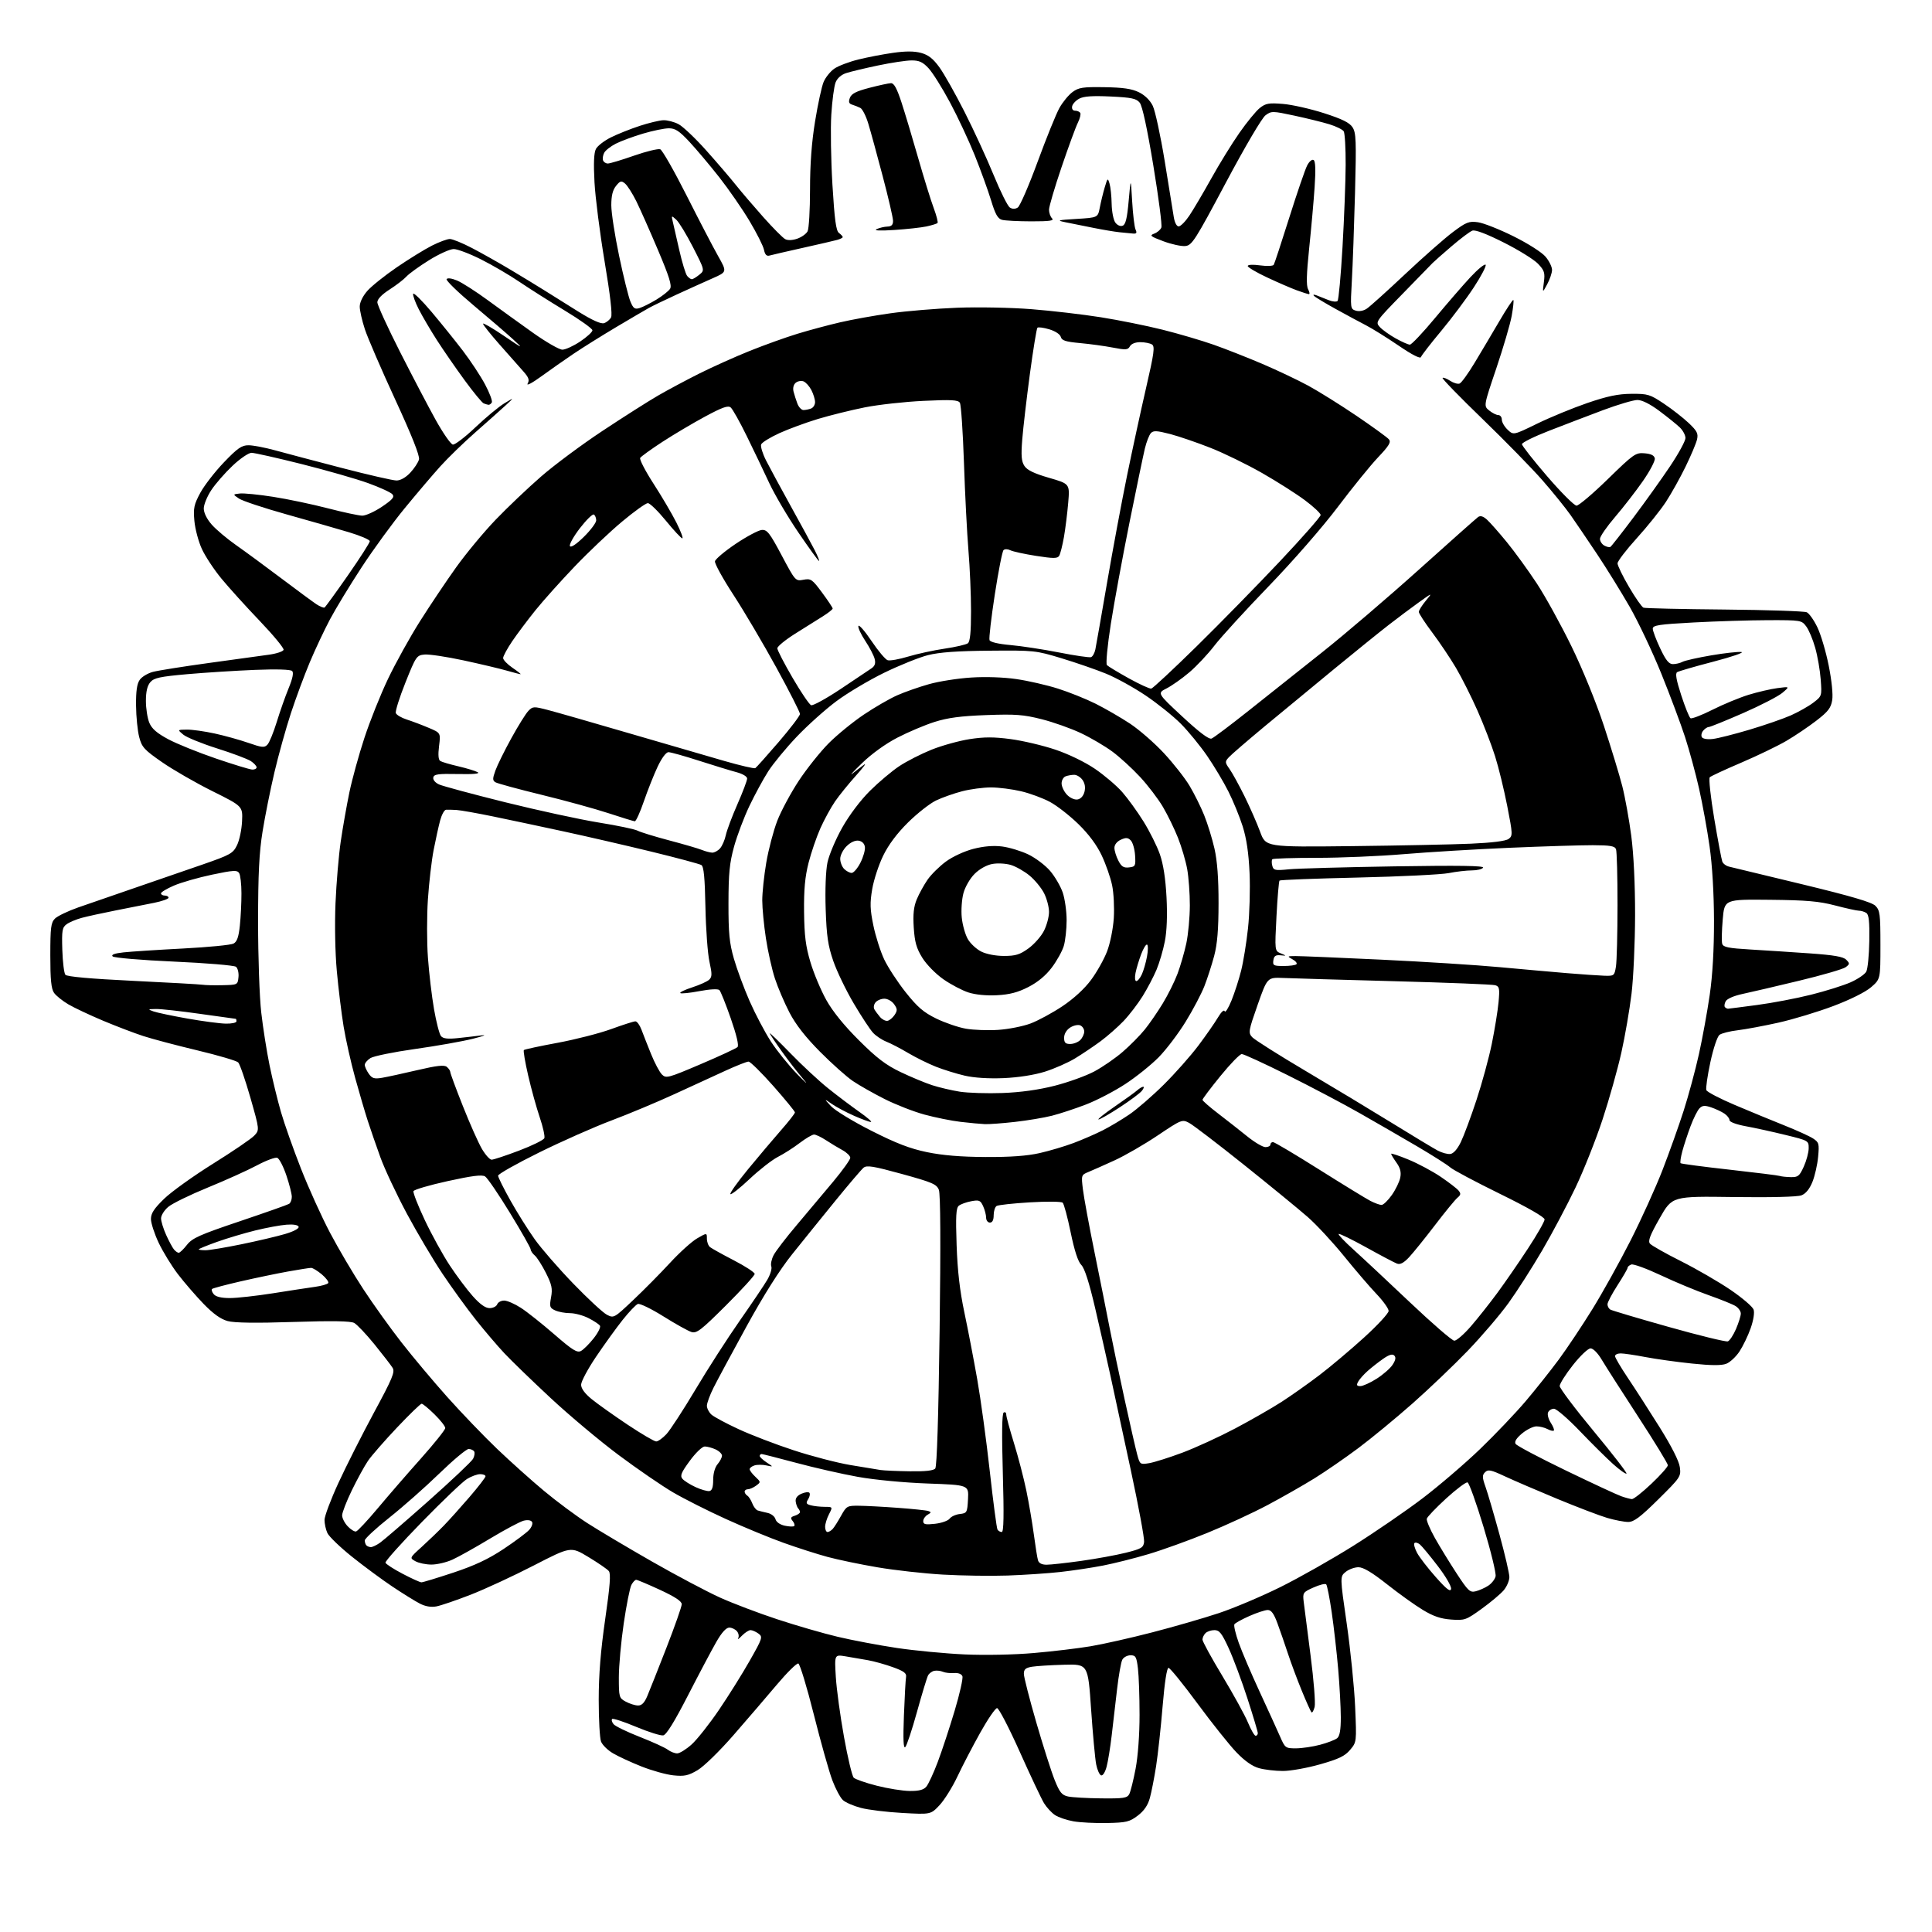 <?xml version="1.0" encoding="UTF-8" standalone="no"?>
<svg 
  version="1.1" 
  xmlns="http://www.w3.org/2000/svg" 
  xmlns:xlink="http://www.w3.org/1999/xlink" 
  xmlns:svg="http://www.w3.org/2000/svg"
  xmlns:rdf="http://www.w3.org/1999/02/22-rdf-syntax-ns#"
  xmlns:cc="http://creativecommons.org/ns#"
  xmlns:dc="http://purl.org/dc/elements/1.1/"
  viewBox="0 0 768 768"
  width="768"
  height="768"
>
<style>svg {background-color: white; }</style>"
<path stroke="none" fill="black" fill-rule="evenodd" d="M440.08,724.68C435.36,724.78 429.33,724.47 426.69,724.00C424.04,723.53 420.76,722.42 419.39,721.52C418.02,720.62 416.05,718.48 415.00,716.77C413.96,715.05 409.61,705.85 405.35,696.32C401.08,686.79 397.04,679.00 396.35,679.00C395.67,679.00 392.66,683.39 389.67,688.75C386.67,694.11 382.58,701.97 380.59,706.20C378.59,710.44 375.38,715.57 373.46,717.61C369.98,721.30 369.98,721.30 358.74,720.68C352.56,720.34 345.13,719.44 342.24,718.67C339.34,717.91 336.12,716.52 335.08,715.58C334.04,714.63 332.14,711.08 330.86,707.68C329.58,704.28 326.27,692.53 323.51,681.57C320.76,670.61 317.98,661.48 317.35,661.27C316.72,661.07 312.90,664.83 308.85,669.63C304.81,674.43 297.04,683.47 291.59,689.73C285.99,696.16 279.77,702.22 277.28,703.68C273.57,705.86 272.05,706.18 267.68,705.73C264.83,705.43 259.12,703.84 254.98,702.19C250.84,700.55 245.74,698.19 243.65,696.95C241.55,695.72 239.43,693.62 238.92,692.29C238.41,690.96 238.00,683.49 238.00,675.68C238.00,665.73 238.77,656.19 240.57,643.69C242.50,630.33 242.86,625.54 242.02,624.52C241.40,623.77 237.74,621.26 233.90,618.94C226.91,614.72 226.91,614.72 212.20,622.29C204.12,626.46 192.82,631.69 187.10,633.92C181.38,636.14 175.25,638.24 173.47,638.57C171.34,638.97 169.09,638.59 166.87,637.44C165.02,636.49 160.12,633.45 156.00,630.70C151.88,627.95 144.62,622.59 139.89,618.80C135.15,615.00 130.76,610.77 130.14,609.40C129.51,608.03 129.00,605.69 129.00,604.20C129.00,602.71 131.48,596.10 134.52,589.50C137.56,582.90 143.91,570.33 148.64,561.56C156.02,547.91 157.08,545.36 156.06,543.73C155.41,542.68 152.17,538.48 148.86,534.40C145.55,530.33 141.92,526.49 140.79,525.89C139.35,525.12 132.08,525.00 116.62,525.50C101.69,525.99 93.20,525.87 90.50,525.14C87.73,524.39 84.77,522.27 80.90,518.28C77.83,515.10 73.25,509.80 70.72,506.50C68.20,503.20 64.75,497.57 63.06,494.00C61.38,490.43 60.00,486.18 60.00,484.56C60.00,482.32 61.26,480.40 65.26,476.52C68.15,473.72 76.91,467.44 84.72,462.57C92.53,457.70 99.89,452.69 101.06,451.44C103.19,449.17 103.19,449.17 99.53,436.33C97.51,429.28 95.33,422.97 94.68,422.32C94.03,421.67 86.75,419.52 78.50,417.55C70.25,415.58 60.58,413.02 57.00,411.86C53.42,410.70 46.23,407.95 41.00,405.76C35.77,403.56 29.58,400.65 27.23,399.28C24.89,397.91 22.30,395.84 21.48,394.67C20.36,393.07 20.00,389.45 20.00,379.78C20.00,368.70 20.25,366.75 21.84,365.16C22.85,364.15 27.01,362.15 31.09,360.72C35.17,359.29 45.25,355.80 53.50,352.98C61.75,350.16 73.90,345.97 80.50,343.67C91.61,339.81 92.63,339.24 94.22,335.98C95.17,334.05 96.07,329.78 96.22,326.48C96.50,320.50 96.50,320.50 84.44,314.50C77.81,311.20 68.81,306.02 64.44,302.99C57.31,298.05 56.38,297.02 55.33,292.99C54.69,290.52 54.12,284.89 54.08,280.47C54.02,274.76 54.44,271.81 55.54,270.25C56.38,269.04 58.74,267.62 60.79,267.08C62.83,266.54 72.83,264.95 83.00,263.55C93.17,262.15 103.94,260.66 106.93,260.25C109.91,259.84 112.52,258.97 112.73,258.32C112.94,257.68 108.67,252.50 103.24,246.82C97.81,241.15 90.96,233.57 88.02,230.00C85.07,226.43 81.57,221.11 80.23,218.19C78.89,215.27 77.56,210.26 77.27,207.06C76.81,201.98 77.11,200.57 79.62,195.91C81.20,192.99 85.43,187.53 89.01,183.79C94.45,178.12 96.06,177.00 98.78,177.00C100.58,177.00 105.30,177.90 109.27,178.99C113.25,180.09 125.17,183.24 135.76,185.99C146.35,188.75 156.18,191.00 157.61,191.00C159.22,191.00 161.30,189.82 163.11,187.88C164.71,186.17 166.26,183.80 166.56,182.62C166.91,181.21 163.72,173.16 157.09,158.79C151.58,146.85 146.16,134.29 145.04,130.88C143.92,127.46 143.00,123.41 143.00,121.87C143.00,120.18 144.20,117.71 146.02,115.63C147.68,113.74 152.97,109.51 157.77,106.23C162.57,102.95 168.85,99.08 171.72,97.63C174.59,96.18 177.78,95.00 178.82,95.00C179.86,95.00 183.82,96.61 187.61,98.59C191.40,100.56 198.32,104.46 203.00,107.26C207.68,110.05 213.75,113.75 216.50,115.48C219.25,117.22 225.27,120.98 229.87,123.85C235.43,127.31 238.87,128.86 240.12,128.46C241.15,128.13 242.40,127.11 242.90,126.18C243.48,125.09 242.59,117.32 240.35,104.00C238.46,92.72 236.65,78.52 236.32,72.44C235.91,64.83 236.09,60.70 236.90,59.19C237.54,57.99 240.19,55.94 242.79,54.64C245.38,53.34 250.52,51.29 254.20,50.07C257.89,48.86 262.17,47.83 263.72,47.79C265.27,47.74 267.96,48.44 269.70,49.34C271.43,50.24 276.38,54.92 280.68,59.74C284.99,64.56 290.30,70.75 292.49,73.50C294.68,76.25 299.62,82.02 303.45,86.33C307.29,90.64 311.19,94.57 312.12,95.06C313.16,95.62 314.99,95.55 316.92,94.88C318.64,94.28 320.48,92.97 321.02,91.96C321.56,90.95 322.00,83.46 322.00,75.32C322.00,65.24 322.64,56.57 324.01,48.20C325.11,41.44 326.63,34.42 327.39,32.60C328.15,30.78 330.06,28.40 331.64,27.30C333.21,26.20 337.51,24.57 341.18,23.66C344.86,22.75 351.09,21.55 355.03,21.00C359.99,20.29 363.42,20.30 366.13,21.03C369.04,21.82 370.91,23.29 373.42,26.74C375.28,29.30 379.77,37.27 383.41,44.45C387.05,51.63 392.25,62.90 394.95,69.50C397.66,76.10 400.57,81.95 401.43,82.49C402.47,83.16 403.53,83.15 404.58,82.49C405.45,81.94 409.00,73.76 412.47,64.31C415.94,54.87 419.84,45.23 421.14,42.91C422.44,40.58 424.78,37.74 426.34,36.59C428.81,34.77 430.46,34.52 439.06,34.66C446.40,34.77 449.92,35.29 452.72,36.66C455.06,37.80 457.16,39.85 458.23,42.04C459.19,43.99 461.33,53.89 462.99,64.04C464.65,74.19 466.27,84.19 466.59,86.25C466.94,88.46 467.73,90.00 468.54,90.00C469.29,90.00 471.19,88.09 472.76,85.75C474.34,83.41 478.25,76.78 481.47,71.00C484.68,65.22 489.73,57.03 492.70,52.79C495.66,48.55 499.30,44.11 500.79,42.93C503.14,41.07 504.37,40.85 510.00,41.31C513.58,41.60 520.89,43.25 526.26,44.97C533.48,47.29 536.44,48.74 537.64,50.58C539.07,52.76 539.19,55.89 538.64,76.78C538.29,89.82 537.73,105.51 537.38,111.64C536.77,122.47 536.81,122.81 538.92,123.48C540.23,123.89 541.98,123.59 543.30,122.71C544.51,121.92 551.35,115.76 558.50,109.03C565.65,102.30 574.20,94.77 577.49,92.30C582.85,88.28 583.91,87.86 587.48,88.34C589.67,88.63 596.04,91.15 601.64,93.93C607.43,96.81 612.93,100.31 614.40,102.07C615.83,103.77 616.98,106.13 616.96,107.33C616.94,108.52 616.07,111.08 615.03,113.00C613.15,116.50 613.15,116.50 613.71,112.20C614.21,108.43 613.92,107.52 611.39,104.85C609.80,103.18 603.68,99.38 597.79,96.42C590.93,92.96 586.45,91.26 585.29,91.68C584.31,92.03 580.58,94.84 577.00,97.91C573.42,100.98 570.05,103.96 569.50,104.53C568.95,105.10 563.58,110.61 557.58,116.77C546.83,127.78 546.68,127.99 548.48,129.98C549.49,131.09 552.33,133.13 554.78,134.50C557.24,135.88 559.79,137.00 560.45,137.00C561.11,137.00 565.63,132.22 570.48,126.38C575.34,120.54 581.68,113.22 584.56,110.13C587.45,107.03 590.14,104.83 590.55,105.23C590.95,105.62 588.86,109.66 585.89,114.19C582.93,118.72 577.07,126.54 572.89,131.56C568.70,136.58 565.09,141.24 564.86,141.92C564.60,142.71 561.38,141.08 555.97,137.39C551.31,134.22 545.48,130.58 543.00,129.31C540.52,128.03 535.04,125.08 530.81,122.74C526.59,120.41 522.76,118.09 522.31,117.59C521.83,117.05 522.31,117.00 523.50,117.46C524.60,117.89 526.72,118.73 528.21,119.33C529.70,119.92 531.27,120.06 531.70,119.63C532.13,119.21 533.01,109.55 533.67,98.18C534.33,86.81 534.89,72.10 534.92,65.50C534.95,58.90 534.60,52.92 534.15,52.20C533.69,51.49 531.11,50.22 528.41,49.39C525.71,48.57 519.45,47.02 514.50,45.96C505.81,44.10 505.42,44.09 503.05,45.84C501.64,46.87 494.91,58.31 487.32,72.57C475.08,95.57 473.83,97.52 471.20,97.80C469.63,97.97 465.70,97.11 462.46,95.90C457.30,93.97 456.85,93.60 458.81,92.87C460.04,92.42 461.32,91.33 461.66,90.44C462.00,89.56 460.56,78.48 458.47,65.82C456.02,50.98 454.09,42.10 453.06,40.82C451.70,39.15 449.87,38.76 441.47,38.36C434.29,38.02 430.80,38.26 429.01,39.22C427.64,39.95 426.37,41.33 426.19,42.28C425.99,43.30 426.47,44.00 427.37,44.00C428.20,44.00 429.13,44.40 429.42,44.88C429.72,45.36 429.29,47.11 428.47,48.77C427.64,50.42 424.72,58.38 421.98,66.45C419.24,74.52 417.00,82.13 417.00,83.36C417.00,84.59 417.54,86.14 418.20,86.80C419.13,87.73 417.30,88.00 409.95,87.99C404.75,87.98 399.52,87.71 398.32,87.39C396.63,86.94 395.64,85.17 393.97,79.65C392.77,75.72 389.86,67.68 387.50,61.79C385.13,55.90 380.68,46.39 377.60,40.65C374.53,34.92 370.70,28.82 369.10,27.11C366.82,24.66 365.38,24.00 362.35,24.02C360.23,24.02 354.23,24.93 349.00,26.03C343.77,27.13 338.08,28.49 336.35,29.06C334.40,29.70 332.80,31.11 332.15,32.79C331.57,34.28 330.80,40.00 330.46,45.50C330.11,51.00 330.31,63.60 330.91,73.50C331.75,87.39 332.34,91.75 333.50,92.61C334.33,93.22 335.00,93.96 335.00,94.24C335.00,94.53 333.99,95.04 332.75,95.38C331.51,95.72 325.32,97.15 319.00,98.56C312.68,99.97 306.77,101.33 305.88,101.59C304.74,101.91 304.09,101.23 303.69,99.28C303.38,97.75 300.78,92.60 297.93,87.83C295.08,83.06 289.68,75.26 285.94,70.49C282.20,65.73 276.87,59.40 274.10,56.42C270.04,52.06 268.44,51.00 265.89,51.00C264.14,51.00 259.52,51.95 255.61,53.11C251.70,54.27 246.83,56.08 244.78,57.12C242.74,58.16 240.66,59.79 240.17,60.75C239.67,61.71 239.47,63.06 239.72,63.75C239.96,64.44 240.83,65.00 241.63,65.00C242.44,65.00 247.12,63.60 252.02,61.88C256.93,60.17 261.62,59.03 262.45,59.34C263.27,59.66 267.99,67.92 272.93,77.71C277.86,87.49 283.51,98.33 285.47,101.80C289.03,108.10 289.03,108.10 283.27,110.63C280.10,112.03 273.68,114.93 269.00,117.08C264.32,119.23 259.38,121.62 258.00,122.38C256.62,123.14 250.78,126.57 245.00,130.00C239.22,133.44 231.57,138.22 228.00,140.63C224.43,143.04 218.63,147.10 215.11,149.66C211.60,152.22 209.18,153.50 209.74,152.50C210.54,151.06 210.18,150.03 208.00,147.59C206.49,145.89 202.27,141.12 198.63,137.00C194.99,132.88 192.01,129.13 192.01,128.68C192.00,128.24 195.71,130.39 200.25,133.46C208.01,138.73 208.23,138.81 204.00,134.93C201.53,132.66 194.42,126.55 188.22,121.35C182.02,116.15 177.21,111.48 177.53,110.96C177.87,110.40 179.58,110.63 181.71,111.52C183.68,112.35 189.17,115.86 193.90,119.33C198.63,122.80 206.74,128.64 211.91,132.32C217.09,135.99 222.32,139.00 223.55,139.00C224.77,139.00 227.96,137.54 230.64,135.75C233.31,133.96 235.50,131.96 235.50,131.30C235.50,130.64 230.55,127.11 224.50,123.45C218.45,119.79 210.32,114.64 206.44,112.01C202.56,109.37 195.71,105.37 191.21,103.11C186.72,100.85 181.83,99.00 180.36,99.00C178.88,99.00 174.46,101.00 170.54,103.44C166.62,105.88 162.58,108.80 161.56,109.93C160.54,111.06 157.53,113.38 154.86,115.09C151.77,117.07 150.00,118.92 150.00,120.16C150.00,121.23 154.04,130.07 158.98,139.81C163.92,149.54 170.33,161.77 173.23,166.99C176.14,172.21 179.18,176.59 180.01,176.72C180.83,176.86 184.88,173.77 189.00,169.85C193.12,165.94 198.30,161.65 200.50,160.32C204.50,157.91 204.50,157.91 200.92,161.21C198.95,163.02 193.55,167.83 188.92,171.90C184.29,175.97 178.02,182.06 174.98,185.44C171.95,188.81 165.59,196.28 160.87,202.04C156.14,207.79 148.44,218.35 143.76,225.50C139.08,232.65 133.41,241.99 131.15,246.25C128.89,250.51 125.29,258.16 123.15,263.25C121.01,268.34 117.63,277.45 115.64,283.50C113.66,289.55 110.71,300.12 109.09,307.00C107.47,313.88 105.35,324.45 104.38,330.50C103.02,338.90 102.60,347.41 102.59,366.50C102.59,380.26 103.15,396.45 103.85,402.50C104.54,408.55 106.03,418.00 107.16,423.50C108.29,429.00 110.32,437.32 111.67,442.00C113.02,446.68 116.60,456.80 119.62,464.50C122.64,472.20 127.84,483.68 131.17,490.00C134.50,496.32 140.47,506.45 144.45,512.50C148.42,518.55 155.26,528.09 159.65,533.70C164.03,539.32 172.21,549.06 177.82,555.35C183.44,561.64 192.35,570.92 197.63,575.97C202.91,581.01 211.29,588.52 216.25,592.65C221.21,596.79 228.94,602.53 233.43,605.43C237.92,608.32 249.53,615.22 259.24,620.77C268.94,626.31 281.08,632.73 286.19,635.05C291.31,637.36 301.57,641.26 309.00,643.70C316.42,646.15 327.22,649.28 333.00,650.65C338.77,652.02 349.35,654.02 356.50,655.09C363.65,656.16 375.80,657.31 383.50,657.66C391.65,658.02 403.15,657.79 411.00,657.10C418.43,656.46 428.55,655.25 433.50,654.42C438.45,653.59 449.48,651.11 458.00,648.90C466.52,646.70 478.43,643.26 484.45,641.26C490.47,639.26 501.49,634.60 508.95,630.90C516.40,627.21 529.47,619.81 538.00,614.46C546.52,609.10 558.89,600.63 565.48,595.61C572.07,590.60 582.37,581.77 588.37,576.00C594.36,570.23 602.51,561.67 606.47,557.00C610.43,552.33 616.37,544.86 619.66,540.41C622.95,535.95 628.95,526.95 633.00,520.41C637.05,513.86 643.85,501.62 648.12,493.22C652.39,484.81 658.11,472.21 660.83,465.22C663.54,458.22 667.35,447.55 669.29,441.50C671.23,435.45 673.96,425.32 675.36,419.00C676.76,412.68 678.68,402.10 679.64,395.50C680.78,387.61 681.36,377.51 681.34,366.00C681.31,355.07 680.66,344.00 679.59,336.50C678.66,329.90 676.77,319.55 675.41,313.50C674.04,307.45 671.54,298.23 669.84,293.00C668.14,287.77 663.89,276.42 660.39,267.76C656.88,259.11 651.24,247.18 647.85,241.26C644.45,235.34 638.60,225.88 634.84,220.24C631.07,214.59 626.34,207.62 624.32,204.74C622.29,201.86 617.30,195.68 613.21,191.00C609.13,186.32 598.40,175.35 589.37,166.61C580.33,157.88 573.16,150.50 573.44,150.23C573.71,149.95 575.05,150.46 576.42,151.35C577.78,152.25 579.49,152.75 580.21,152.47C580.93,152.20 583.62,148.49 586.18,144.23C588.74,139.98 593.17,132.53 596.01,127.67C598.85,122.81 601.36,119.02 601.58,119.25C601.81,119.48 601.51,122.33 600.92,125.58C600.33,128.84 597.57,138.22 594.80,146.44C589.75,161.38 589.75,161.38 591.99,163.19C593.22,164.19 594.85,165.00 595.61,165.00C596.37,165.00 597.00,165.82 597.00,166.83C597.00,167.83 598.04,169.63 599.32,170.83C601.63,173.01 601.63,173.01 611.07,168.40C616.26,165.87 625.23,162.18 631.00,160.20C638.98,157.47 643.18,156.59 648.50,156.55C655.04,156.50 655.89,156.76 661.45,160.48C664.72,162.67 669.16,166.14 671.32,168.19C674.63,171.34 675.14,172.35 674.59,174.71C674.24,176.24 672.19,181.10 670.04,185.50C667.90,189.90 664.38,196.20 662.23,199.50C660.07,202.80 654.87,209.29 650.66,213.93C646.45,218.57 643.00,223.08 643.00,223.95C643.00,224.83 645.05,229.04 647.56,233.32C650.06,237.60 652.65,241.31 653.31,241.56C653.96,241.82 668.45,242.15 685.50,242.30C702.55,242.46 717.28,242.95 718.22,243.39C719.17,243.83 721.07,246.51 722.43,249.35C723.80,252.18 725.83,259.01 726.93,264.53C728.13,270.50 728.70,276.08 728.33,278.32C727.83,281.42 726.70,282.88 722.01,286.49C718.87,288.91 713.51,292.52 710.11,294.51C706.71,296.51 698.65,300.39 692.21,303.15C685.77,305.90 680.12,308.52 679.66,308.97C679.19,309.42 679.99,316.81 681.43,325.39C682.88,333.96 684.32,341.67 684.64,342.50C684.96,343.33 686.18,344.24 687.36,344.51C688.54,344.79 701.65,347.95 716.50,351.54C735.88,356.23 744.06,358.64 745.50,360.06C747.30,361.86 747.50,363.38 747.50,375.64C747.50,389.22 747.50,389.22 743.79,392.43C741.56,394.36 735.57,397.35 728.79,399.91C722.58,402.25 712.77,405.22 707.00,406.51C701.23,407.80 693.93,409.16 690.79,409.54C687.65,409.91 684.39,410.73 683.54,411.36C682.66,412.01 681.09,416.70 679.89,422.26C678.74,427.63 678.02,432.62 678.30,433.34C678.58,434.07 683.69,436.73 689.65,439.26C695.62,441.79 704.49,445.45 709.36,447.39C714.23,449.33 719.35,451.66 720.74,452.57C723.06,454.09 723.22,454.65 722.73,459.86C722.45,462.96 721.43,467.45 720.47,469.83C719.32,472.67 717.82,474.50 716.11,475.16C714.52,475.78 703.97,476.04 689.11,475.84C664.72,475.50 664.72,475.50 659.75,484.26C655.90,491.02 655.02,493.32 655.89,494.37C656.51,495.11 662.07,498.26 668.26,501.36C674.44,504.47 683.29,509.59 687.93,512.75C692.57,515.91 696.68,519.43 697.08,520.57C697.51,521.80 697.03,524.81 695.91,528.01C694.87,530.96 692.87,535.11 691.47,537.23C690.07,539.35 687.70,541.55 686.21,542.12C684.31,542.85 680.23,542.83 672.58,542.03C666.57,541.41 658.25,540.25 654.08,539.45C649.91,538.65 645.49,538.00 644.25,538.00C643.01,538.00 642.00,538.48 642.00,539.08C642.00,539.67 644.30,543.57 647.11,547.76C649.92,551.94 655.60,560.76 659.73,567.36C664.47,574.95 667.43,580.78 667.76,583.21C668.26,586.95 668.02,587.30 659.19,596.03C652.00,603.13 649.51,605.00 647.23,605.00C645.66,605.00 641.92,604.28 638.93,603.41C635.94,602.53 626.98,599.11 619.00,595.81C611.02,592.50 601.63,588.46 598.12,586.82C592.67,584.27 591.53,584.04 590.34,585.23C589.16,586.41 589.18,587.27 590.52,591.06C591.39,593.50 593.87,601.99 596.05,609.92C598.22,617.85 600.00,625.50 600.00,626.92C599.99,628.34 598.98,630.70 597.75,632.16C596.51,633.62 592.58,636.93 589.00,639.51C582.78,644.00 582.26,644.19 576.87,643.80C572.70,643.50 569.77,642.50 565.55,639.94C562.42,638.05 556.02,633.46 551.33,629.75C545.41,625.07 541.94,623.00 540.01,623.00C538.48,623.00 536.19,623.83 534.93,624.85C532.64,626.71 532.64,626.71 535.37,645.61C536.86,656.01 538.36,670.82 538.69,678.51C539.29,692.51 539.29,692.51 536.68,695.61C534.60,698.08 532.18,699.24 524.74,701.35C519.62,702.81 512.96,704.00 509.96,703.99C506.96,703.99 502.70,703.49 500.50,702.88C497.84,702.15 494.83,700.04 491.50,696.58C488.75,693.72 481.79,685.00 476.03,677.19C470.28,669.39 465.09,663.00 464.50,663.00C463.84,663.00 462.94,668.85 462.16,678.25C461.47,686.64 460.30,697.33 459.58,702.00C458.85,706.67 457.73,712.40 457.09,714.72C456.30,717.62 454.80,719.82 452.30,721.72C449.03,724.21 447.78,724.52 440.08,724.68zM437.71,714.88C446.57,714.98 448.06,714.76 448.89,713.21C449.41,712.23 450.55,707.68 451.42,703.10C452.36,698.14 453.00,689.47 452.99,681.64C452.99,674.41 452.70,666.14 452.35,663.25C451.79,658.60 451.45,658.00 449.40,658.00C448.12,658.00 446.65,658.79 446.14,659.75C445.62,660.71 444.69,666.00 444.05,671.50C443.42,677.00 442.45,685.33 441.90,690.00C441.35,694.67 440.45,700.22 439.89,702.31C439.32,704.48 438.38,705.96 437.71,705.74C437.06,705.52 436.18,703.56 435.75,701.39C435.32,699.21 434.41,689.35 433.73,679.47C432.50,661.50 432.50,661.50 423.00,661.76C417.77,661.90 412.04,662.26 410.25,662.55C407.69,662.98 407.00,663.57 407.00,665.38C407.00,666.64 409.22,675.31 411.93,684.66C414.64,694.00 417.93,704.31 419.24,707.57C421.23,712.53 422.11,713.60 424.56,714.13C426.18,714.48 432.10,714.82 437.71,714.88zM361.60,711.94C365.26,711.98 367.12,711.51 368.21,710.25C369.04,709.29 371.10,704.85 372.78,700.39C374.46,695.92 377.48,686.77 379.49,680.04C381.50,673.32 382.89,667.15 382.57,666.33C382.23,665.43 380.92,664.93 379.25,665.07C377.74,665.19 375.74,664.96 374.81,664.56C373.88,664.16 372.35,663.98 371.42,664.17C370.48,664.35 369.36,665.17 368.92,666.00C368.48,666.83 366.50,673.34 364.52,680.49C362.54,687.63 360.45,693.93 359.86,694.49C359.12,695.20 358.96,691.50 359.32,682.00C359.60,674.58 359.99,667.65 360.17,666.62C360.43,665.14 359.32,664.31 355.00,662.75C351.98,661.65 347.48,660.39 345.00,659.95C342.52,659.51 338.52,658.82 336.10,658.42C331.71,657.70 331.71,657.70 332.25,666.60C332.55,671.49 334.02,682.25 335.51,690.50C336.99,698.75 338.73,706.02 339.36,706.65C339.99,707.29 344.10,708.72 348.50,709.84C352.90,710.97 358.79,711.91 361.60,711.94zM269.19,697.00C270.18,697.00 272.77,695.39 274.95,693.43C277.13,691.46 282.02,685.27 285.82,679.68C289.62,674.08 295.13,665.28 298.05,660.12C303.12,651.18 303.28,650.68 301.49,649.37C300.46,648.62 299.05,648.00 298.35,648.00C297.65,648.00 296.09,649.01 294.89,650.25C293.69,651.49 293.04,651.92 293.44,651.21C293.84,650.49 293.63,649.26 292.96,648.46C292.30,647.66 290.91,647.00 289.89,647.00C288.66,647.00 286.89,648.96 284.76,652.67C282.97,655.79 277.90,665.35 273.50,673.92C268.09,684.45 264.90,689.61 263.65,689.84C262.63,690.03 257.78,688.50 252.88,686.45C247.97,684.39 243.68,682.99 243.34,683.33C242.99,683.67 243.25,684.60 243.91,685.39C244.57,686.19 249.25,688.46 254.30,690.44C259.36,692.42 264.37,694.71 265.44,695.52C266.51,696.34 268.19,697.00 269.19,697.00zM515.19,694.99C517.56,694.98 521.89,694.34 524.81,693.56C527.72,692.79 530.76,691.61 531.56,690.95C532.57,690.11 533.00,687.63 532.99,682.63C532.98,678.71 532.52,670.10 531.95,663.50C531.38,656.90 530.23,646.77 529.39,641.00C528.55,635.23 527.56,630.18 527.18,629.80C526.80,629.41 524.54,629.97 522.14,631.05C517.96,632.92 517.81,633.14 518.24,636.75C518.48,638.81 519.72,648.44 520.98,658.14C522.24,667.84 522.96,677.01 522.59,678.51C522.21,680.01 521.64,680.98 521.33,680.66C521.01,680.34 519.26,676.45 517.45,672.02C515.63,667.58 513.15,660.93 511.94,657.23C510.72,653.53 508.86,648.14 507.79,645.25C506.39,641.44 505.34,640.00 503.96,640.00C502.91,640.00 499.63,641.07 496.66,642.39C493.69,643.70 491.00,645.19 490.69,645.69C490.38,646.19 491.16,649.51 492.42,653.05C493.68,656.60 497.42,665.35 500.73,672.50C504.04,679.65 507.68,687.64 508.82,690.25C510.83,694.87 511.01,695.00 515.19,694.99zM499.13,690.00C499.61,690.00 500.00,689.53 500.00,688.96C500.00,688.38 498.15,682.20 495.89,675.21C493.63,668.22 490.28,659.24 488.45,655.25C485.69,649.23 484.73,648.00 482.77,648.00C481.46,648.00 479.86,648.54 479.20,649.20C478.54,649.86 478.00,651.01 478.00,651.76C478.00,652.51 481.58,659.06 485.96,666.31C490.33,673.57 494.89,681.86 496.09,684.75C497.29,687.64 498.66,690.00 499.13,690.00zM253.60,677.96C255.09,677.99 256.16,676.92 257.29,674.25C258.17,672.19 261.61,663.50 264.94,654.96C268.27,646.41 271.00,638.64 271.00,637.70C271.00,636.52 268.30,634.74 262.36,631.99C257.61,629.80 253.35,628.00 252.90,628.00C252.44,628.00 251.58,628.91 250.99,630.03C250.39,631.14 249.02,638.01 247.95,645.28C246.88,652.55 246.01,662.20 246.00,666.72C246.00,674.66 246.09,674.99 248.75,676.43C250.26,677.25 252.44,677.94 253.60,677.96zM576.83,631.62C577.02,630.64 574.69,626.62 571.55,622.53C568.46,618.49 565.26,614.63 564.44,613.95C563.62,613.27 562.64,613.02 562.27,613.40C561.89,613.77 562.37,615.54 563.33,617.32C564.29,619.10 567.65,623.44 570.79,626.97C575.06,631.77 576.58,632.94 576.83,631.62zM586.65,632.55C588.06,632.20 590.29,631.20 591.62,630.33C592.94,629.46 594.25,627.80 594.52,626.63C594.80,625.46 592.65,616.66 589.76,607.08C586.87,597.49 583.99,589.49 583.37,589.28C582.76,589.08 578.93,591.95 574.87,595.66C570.82,599.37 567.35,602.99 567.17,603.72C566.99,604.44 568.42,607.84 570.34,611.27C572.26,614.70 576.14,621.03 578.96,625.35C583.62,632.48 584.32,633.14 586.65,632.55zM167.53,629.00C168.10,629.00 173.81,627.26 180.22,625.14C188.70,622.32 194.13,619.77 200.19,615.74C204.77,612.69 209.34,609.28 210.35,608.16C211.37,607.04 211.88,605.61 211.49,604.98C211.06,604.30 209.73,604.10 208.16,604.50C206.71,604.86 200.73,608.05 194.86,611.58C188.99,615.12 182.24,618.90 179.85,619.98C177.46,621.07 173.70,621.95 171.50,621.94C169.30,621.94 166.44,621.34 165.14,620.62C162.78,619.31 162.78,619.31 167.64,614.91C170.31,612.48 174.25,608.70 176.38,606.50C178.52,604.30 183.13,599.17 186.63,595.10C190.13,591.03 193.00,587.31 193.00,586.85C193.00,586.38 192.04,586.00 190.87,586.00C189.70,586.00 187.33,586.87 185.62,587.93C183.90,588.99 175.84,596.69 167.70,605.03C159.56,613.37 153.05,620.65 153.23,621.20C153.42,621.76 156.48,623.74 160.04,625.60C163.59,627.47 166.96,628.99 167.53,629.00zM400.50,626.30C393.90,626.53 382.34,626.36 374.82,625.93C367.29,625.49 355.59,624.19 348.82,623.03C342.04,621.88 333.12,620.02 329.00,618.91C324.88,617.80 317.01,615.28 311.52,613.31C306.03,611.35 295.68,607.08 288.53,603.82C281.38,600.57 271.92,595.80 267.51,593.22C263.11,590.64 253.40,583.98 245.93,578.41C238.47,572.84 226.32,562.66 218.93,555.78C211.55,548.91 203.23,540.86 200.45,537.89C197.67,534.93 192.54,528.90 189.06,524.51C185.57,520.12 179.69,512.00 175.98,506.47C172.27,500.94 165.86,490.13 161.74,482.46C157.63,474.78 152.88,464.68 151.19,460.00C149.50,455.32 147.25,448.80 146.18,445.50C145.11,442.20 142.86,434.55 141.19,428.50C139.51,422.45 137.44,413.23 136.58,408.00C135.73,402.77 134.51,392.88 133.89,386.00C133.22,378.77 133.01,367.39 133.37,359.00C133.71,351.02 134.64,340.00 135.45,334.50C136.25,329.00 137.80,320.23 138.88,315.00C139.97,309.77 142.65,300.03 144.85,293.35C147.04,286.66 151.27,276.09 154.25,269.85C157.23,263.61 162.93,253.32 166.92,247.00C170.92,240.68 177.40,231.00 181.34,225.50C185.27,220.00 192.32,211.51 196.99,206.64C201.67,201.76 209.79,194.04 215.04,189.47C220.28,184.90 231.31,176.70 239.54,171.26C247.77,165.81 257.65,159.53 261.50,157.30C265.35,155.06 272.77,151.10 278.00,148.48C283.23,145.86 292.24,141.82 298.03,139.49C303.83,137.16 312.38,134.09 317.03,132.67C321.69,131.25 329.32,129.20 334.00,128.12C338.68,127.03 347.68,125.41 354.00,124.53C360.32,123.64 372.25,122.65 380.50,122.33C388.76,122.01 402.01,122.27 410.00,122.90C417.98,123.53 430.35,124.97 437.50,126.10C444.65,127.23 455.73,129.46 462.12,131.06C468.51,132.66 477.67,135.35 482.49,137.05C487.31,138.75 496.03,142.19 501.87,144.68C507.71,147.18 515.87,151.05 519.99,153.28C524.12,155.52 532.78,160.93 539.24,165.30C545.69,169.68 551.49,173.88 552.12,174.65C553.04,175.75 552.16,177.21 547.83,181.77C544.84,184.92 537.63,193.80 531.82,201.50C525.77,209.52 514.04,222.97 504.36,233.00C495.06,242.62 485.33,253.28 482.73,256.67C480.13,260.06 475.64,264.84 472.75,267.29C469.86,269.74 465.81,272.60 463.74,273.65C459.99,275.55 459.99,275.55 470.02,284.87C476.77,291.14 480.57,294.00 481.61,293.59C482.47,293.27 489.09,288.28 496.34,282.52C503.58,276.76 516.75,266.30 525.61,259.27C534.46,252.25 551.72,237.50 563.96,226.50C576.20,215.50 586.82,206.07 587.55,205.54C588.47,204.88 589.55,205.19 591.07,206.54C592.27,207.62 595.83,211.65 598.98,215.50C602.13,219.35 607.50,226.75 610.92,231.95C614.33,237.15 620.53,248.40 624.70,256.95C629.11,265.98 634.50,279.21 637.57,288.50C640.47,297.30 643.76,308.10 644.88,312.50C646.00,316.90 647.61,325.81 648.46,332.30C649.41,339.60 649.99,351.61 649.97,363.80C649.95,374.64 649.32,388.68 648.56,395.00C647.80,401.32 645.98,411.90 644.50,418.50C643.02,425.10 639.67,437.02 637.04,445.00C634.42,452.98 629.59,465.13 626.32,472.01C623.05,478.89 617.09,490.13 613.09,496.99C609.08,503.85 603.04,513.29 599.67,517.96C596.30,522.63 589.03,531.14 583.52,536.88C578.01,542.61 568.10,552.07 561.50,557.90C554.90,563.73 545.22,571.70 540.00,575.61C534.77,579.52 526.90,584.95 522.50,587.68C518.10,590.40 509.77,595.15 504.00,598.22C498.23,601.30 487.43,606.29 480.00,609.32C472.57,612.36 462.00,616.17 456.50,617.80C451.00,619.44 442.90,621.47 438.50,622.33C434.10,623.19 426.45,624.34 421.50,624.89C416.55,625.44 407.10,626.07 400.50,626.30zM416.03,622.00C417.63,622.00 423.79,621.32 429.73,620.49C435.67,619.66 443.68,618.20 447.52,617.24C453.72,615.69 454.53,615.21 454.80,612.94C454.96,611.53 452.59,598.70 449.52,584.44C446.45,570.17 442.82,553.33 441.45,547.00C440.07,540.67 437.34,528.59 435.37,520.14C432.96,509.81 431.15,504.15 429.83,502.83C428.53,501.53 427.11,497.18 425.61,489.91C424.37,483.88 422.94,478.56 422.43,478.09C421.92,477.61 416.06,477.55 409.42,477.95C402.78,478.34 396.81,479.00 396.17,479.39C395.53,479.79 395.00,481.44 395.00,483.06C395.00,485.01 394.49,486.00 393.50,486.00C392.68,486.00 392.00,485.12 392.00,484.05C392.00,482.97 391.46,480.91 390.81,479.47C389.74,477.14 389.22,476.92 386.06,477.51C384.10,477.88 381.88,478.69 381.13,479.31C380.05,480.21 379.87,483.43 380.27,494.97C380.62,505.13 381.54,513.17 383.35,521.70C384.77,528.42 387.06,540.34 388.45,548.20C389.84,556.07 392.09,572.53 393.45,584.78C394.81,597.04 396.19,607.50 396.52,608.03C396.85,608.57 397.61,609.00 398.22,609.00C399.00,609.00 399.12,602.34 398.64,585.57C398.19,570.01 398.30,561.93 398.98,561.51C399.54,561.17 400.00,561.53 400.00,562.32C400.00,563.11 401.38,568.20 403.06,573.63C404.74,579.06 406.95,587.55 407.98,592.50C409.00,597.45 410.35,605.33 410.97,610.00C411.59,614.67 412.33,619.29 412.62,620.25C412.96,621.39 414.14,622.00 416.03,622.00zM147.44,615.00C148.06,615.00 149.67,614.23 151.03,613.29C152.39,612.35 161.04,604.89 170.25,596.72C179.47,588.54 187.48,580.97 188.05,579.90C188.62,578.83 188.82,577.52 188.49,576.98C188.15,576.44 187.16,576.00 186.28,576.00C185.40,576.00 180.14,580.40 174.59,585.78C169.04,591.17 160.11,599.05 154.75,603.30C149.39,607.56 145.00,611.63 145.00,612.35C145.00,613.08 145.30,613.97 145.67,614.33C146.03,614.70 146.83,615.00 147.44,615.00zM141.55,608.78C142.17,608.63 146.07,604.45 150.22,599.50C154.36,594.55 162.08,585.64 167.38,579.71C172.67,573.77 177.00,568.35 177.00,567.67C177.00,566.98 175.07,564.52 172.71,562.21C170.35,559.89 168.06,558.00 167.61,558.00C167.15,558.00 162.75,562.27 157.81,567.49C152.87,572.71 147.67,578.67 146.26,580.74C144.86,582.81 141.97,588.08 139.85,592.45C137.73,596.82 136.00,601.29 136.00,602.38C136.00,603.48 136.99,605.43 138.21,606.72C139.42,608.01 140.92,608.94 141.55,608.78zM328.96,609.00C329.49,609.00 330.42,608.44 331.04,607.75C331.65,607.06 333.15,604.70 334.36,602.50C336.50,598.65 336.77,598.50 341.54,598.56C344.27,598.59 351.23,598.96 357.00,599.39C362.77,599.81 368.18,600.38 369.00,600.65C370.26,601.06 370.22,601.29 368.75,602.12C367.79,602.66 367.00,603.81 367.00,604.68C367.00,605.97 367.86,606.16 371.69,605.73C374.27,605.44 376.88,604.52 377.49,603.69C378.10,602.85 379.92,602.02 381.55,601.84C384.38,601.51 384.51,601.28 384.80,595.90C385.09,590.30 385.09,590.30 368.80,589.72C359.32,589.38 347.69,588.27 341.00,587.07C334.68,585.93 323.65,583.43 316.50,581.50C309.35,579.58 303.16,578.01 302.75,578.00C302.34,578.00 302.00,578.35 302.00,578.77C302.00,579.19 303.24,580.35 304.75,581.34C307.50,583.14 307.50,583.14 304.66,582.53C303.11,582.19 300.97,582.19 299.91,582.53C298.86,582.86 298.00,583.54 298.00,584.03C298.00,584.52 299.01,585.87 300.25,587.03C302.46,589.10 302.47,589.17 300.56,590.57C299.49,591.36 298.03,592.00 297.31,592.00C296.59,592.00 296.00,592.42 296.00,592.94C296.00,593.46 296.48,594.18 297.06,594.54C297.65,594.90 298.54,596.29 299.05,597.62C299.55,598.96 300.54,600.23 301.23,600.44C301.93,600.66 303.68,601.09 305.13,601.41C306.58,601.72 307.99,602.84 308.26,603.88C308.56,605.03 310.03,606.07 311.95,606.49C313.71,606.87 315.40,606.93 315.71,606.62C316.03,606.31 315.75,605.40 315.09,604.61C314.13,603.45 314.29,603.04 315.95,602.52C317.08,602.16 318.00,601.52 318.00,601.10C318.00,600.68 317.69,600.02 317.31,599.64C316.93,599.26 316.48,598.05 316.31,596.95C316.11,595.62 316.84,594.58 318.51,593.81C319.88,593.19 321.33,592.99 321.72,593.38C322.11,593.77 321.90,594.92 321.27,595.94C320.29,597.51 320.45,597.89 322.31,598.38C323.51,598.71 325.97,598.98 327.78,598.99C331.05,599.00 331.05,599.00 329.53,601.95C328.69,603.57 328.00,605.82 328.00,606.95C328.00,608.08 328.43,609.00 328.96,609.00zM648.71,595.92C649.38,595.96 652.87,593.21 656.46,589.81C660.06,586.41 663.00,583.09 663.00,582.45C663.00,581.81 657.71,573.16 651.25,563.23C644.79,553.30 638.27,543.11 636.77,540.59C635.17,537.88 633.32,536.00 632.27,536.00C631.28,536.00 628.20,538.92 625.25,542.66C622.36,546.32 620.00,550.06 620.00,550.96C620.00,551.87 626.09,559.96 633.54,568.94C640.98,577.91 646.84,585.49 646.56,585.77C646.27,586.06 643.89,584.37 641.27,582.02C638.65,579.67 632.67,573.75 628.00,568.87C623.33,563.99 618.70,559.99 617.72,560.00C616.74,560.00 615.68,560.68 615.36,561.51C615.04,562.34 615.54,564.18 616.47,565.59C617.40,567.01 617.94,568.40 617.67,568.67C617.39,568.94 616.26,568.68 615.15,568.08C614.04,567.49 612.07,567.00 610.78,567.00C609.48,567.00 606.90,568.27 605.04,569.82C602.77,571.72 601.93,573.08 602.48,573.97C602.93,574.70 611.89,579.44 622.40,584.52C632.90,589.59 642.85,594.22 644.50,594.79C646.15,595.37 648.05,595.88 648.71,595.92zM282.00,592.72C283.05,592.53 283.50,591.20 283.50,588.27C283.50,585.74 284.19,583.28 285.25,582.03C286.21,580.90 287.00,579.38 287.00,578.65C287.00,577.92 285.85,576.80 284.45,576.16C283.05,575.52 281.11,575.00 280.15,575.00C279.16,575.00 276.55,577.50 274.22,580.68C270.80,585.34 270.27,586.62 271.27,587.84C271.95,588.65 274.30,590.14 276.50,591.15C278.70,592.16 281.18,592.86 282.00,592.72zM361.63,584.86C367.86,584.96 371.08,584.60 371.78,583.75C372.44,582.95 373.06,563.08 373.51,529.00C373.97,494.11 373.86,474.62 373.21,472.97C372.34,470.74 370.58,469.99 358.52,466.67C347.14,463.54 344.56,463.12 343.27,464.19C342.42,464.90 337.39,470.79 332.11,477.28C326.82,483.77 319.07,493.36 314.89,498.59C309.91,504.81 303.63,514.75 296.74,527.30C290.95,537.86 285.03,548.85 283.60,551.72C282.17,554.59 281.00,557.78 281.00,558.81C281.00,559.84 281.81,561.42 282.80,562.32C283.78,563.21 288.62,565.81 293.55,568.09C298.47,570.38 308.35,574.17 315.50,576.51C322.65,578.86 332.77,581.49 338.00,582.37C343.23,583.25 348.62,584.14 350.00,584.35C351.38,584.56 356.61,584.79 361.63,584.86zM456.82,581.63C458.84,581.29 464.77,579.42 469.99,577.47C475.21,575.52 484.66,571.18 490.99,567.84C497.32,564.49 505.63,559.73 509.47,557.25C513.30,554.78 520.05,550.01 524.47,546.65C528.88,543.29 536.89,536.55 542.25,531.67C547.61,526.80 552.00,522.05 552.00,521.12C552.00,520.20 549.84,517.17 547.20,514.40C544.56,511.64 538.74,504.85 534.27,499.33C529.79,493.81 523.29,486.80 519.82,483.76C516.34,480.72 504.95,471.39 494.50,463.03C484.05,454.68 474.23,447.17 472.68,446.36C469.92,444.91 469.63,445.03 460.18,451.37C454.86,454.95 447.12,459.41 443.00,461.29C438.88,463.18 434.21,465.24 432.64,465.89C429.83,467.04 429.79,467.16 430.47,472.78C430.85,475.93 432.94,487.27 435.13,498.00C437.31,508.73 440.01,522.23 441.12,528.00C442.24,533.77 444.90,546.50 447.05,556.28C449.19,566.06 451.43,575.90 452.04,578.14C453.12,582.16 453.20,582.22 456.82,581.63zM260.84,573.00C261.59,573.00 263.42,571.69 264.91,570.10C266.40,568.50 271.60,560.52 276.47,552.35C281.33,544.18 289.25,531.88 294.06,525.00C298.87,518.12 303.80,510.81 305.01,508.74C306.22,506.67 306.94,504.28 306.61,503.43C306.28,502.57 306.69,500.56 307.52,498.96C308.35,497.35 312.51,491.93 316.77,486.91C321.02,481.89 327.54,474.13 331.25,469.67C334.96,465.21 338.00,460.97 338.00,460.24C338.00,459.51 336.60,458.14 334.89,457.20C333.17,456.27 330.23,454.49 328.34,453.25C326.45,452.01 324.32,451.00 323.60,451.00C322.88,451.00 320.31,452.51 317.89,454.35C315.48,456.20 311.58,458.68 309.24,459.88C306.90,461.07 301.83,465.03 297.97,468.67C294.11,472.31 290.68,475.01 290.34,474.68C290.01,474.34 293.17,469.89 297.37,464.78C301.57,459.68 307.48,452.68 310.50,449.24C313.53,445.80 316.00,442.63 316.00,442.20C316.00,441.78 312.13,437.06 307.41,431.71C302.68,426.37 298.25,422.00 297.55,422.00C296.85,422.00 292.73,423.63 288.39,425.62C284.05,427.61 274.88,431.82 268.00,434.98C261.12,438.14 249.88,442.84 243.00,445.43C236.12,448.02 223.19,453.75 214.25,458.17C205.31,462.59 198.00,466.72 198.00,467.35C198.00,467.98 200.21,472.43 202.91,477.24C205.60,482.04 209.96,488.99 212.59,492.67C215.22,496.36 222.11,504.28 227.90,510.27C233.69,516.26 239.69,521.82 241.23,522.62C244.00,524.05 244.12,523.98 251.73,516.78C255.97,512.78 262.55,506.12 266.35,502.00C270.15,497.88 275.00,493.49 277.13,492.27C281.00,490.03 281.00,490.03 281.00,492.39C281.00,493.69 281.56,495.20 282.25,495.75C282.94,496.30 287.21,498.67 291.75,501.02C296.29,503.37 300.00,505.80 300.00,506.41C300.00,507.03 294.88,512.64 288.63,518.87C278.72,528.75 276.95,530.12 274.88,529.50C273.57,529.10 268.55,526.31 263.73,523.29C258.91,520.27 254.32,518.05 253.54,518.35C252.75,518.65 250.04,521.51 247.50,524.70C244.97,527.89 240.22,534.47 236.95,539.32C233.68,544.16 231.00,549.17 231.00,550.45C231.00,551.96 232.47,553.96 235.25,556.22C237.59,558.12 244.00,562.67 249.49,566.34C254.99,570.00 260.10,573.00 260.84,573.00zM540.77,551.00C541.78,551.00 544.69,549.68 547.24,548.06C549.79,546.45 552.64,543.95 553.58,542.51C554.78,540.68 554.98,539.58 554.25,538.85C553.51,538.11 552.19,538.50 549.85,540.13C548.01,541.41 545.22,543.59 543.66,544.98C542.10,546.37 540.40,548.29 539.88,549.25C539.13,550.63 539.32,551.00 540.77,551.00zM230.95,537.03C231.97,536.48 234.23,534.23 235.97,532.03C237.71,529.84 238.85,527.57 238.50,527.00C238.15,526.44 236.11,525.08 233.97,523.99C231.83,522.89 228.51,522.00 226.59,522.00C224.67,522.00 222.02,521.51 220.70,520.91C218.53,519.92 218.37,519.43 219.06,515.69C219.69,512.24 219.35,510.66 216.99,505.97C215.43,502.90 213.45,499.79 212.58,499.07C211.71,498.35 210.97,497.25 210.94,496.63C210.91,496.01 207.20,489.47 202.69,482.10C198.19,474.73 193.75,468.22 192.83,467.65C191.60,466.88 187.65,467.38 177.97,469.51C170.72,471.10 164.59,472.90 164.36,473.50C164.13,474.10 166.17,479.29 168.88,485.04C171.60,490.79 176.05,498.88 178.77,503.00C181.49,507.12 185.61,512.64 187.94,515.25C190.81,518.47 192.96,520.00 194.62,520.00C195.96,520.00 197.32,519.33 197.64,518.50C197.95,517.67 199.20,517.00 200.41,517.00C201.62,517.00 204.61,518.30 207.05,519.88C209.50,521.46 215.46,526.19 220.30,530.39C227.60,536.73 229.41,537.85 230.95,537.03zM686.85,533.21C687.59,532.94 689.05,530.71 690.10,528.27C691.14,525.83 692.00,523.08 692.00,522.16C692.00,521.24 691.07,519.90 689.93,519.19C688.79,518.48 683.95,516.52 679.18,514.84C674.40,513.16 665.87,509.61 660.21,506.94C654.54,504.28 649.26,502.35 648.46,502.66C647.65,502.96 647.00,503.55 647.00,503.95C647.00,504.36 645.20,507.47 643.00,510.88C640.80,514.28 639.00,517.70 639.00,518.47C639.00,519.25 639.50,520.19 640.11,520.57C640.72,520.94 651.18,524.06 663.36,527.48C675.54,530.91 686.11,533.49 686.85,533.21zM578.10,532.95C578.98,532.98 581.94,530.41 584.68,527.25C587.42,524.09 592.16,518.10 595.22,513.95C598.28,509.79 603.76,501.86 607.39,496.31C611.03,490.77 614.00,485.56 614.00,484.75C614.00,483.83 607.31,479.99 596.25,474.57C586.49,469.78 577.60,465.05 576.50,464.06C575.40,463.07 569.55,459.35 563.50,455.79C557.45,452.24 547.10,446.25 540.50,442.50C533.90,438.75 520.97,431.92 511.76,427.34C502.55,422.75 494.39,419.00 493.63,419.00C492.86,419.00 489.04,422.94 485.13,427.75C481.21,432.56 478.01,436.81 478.01,437.19C478.00,437.57 480.81,440.03 484.25,442.66C487.69,445.29 492.88,449.37 495.79,451.72C498.70,454.07 501.96,456.00 503.04,456.00C504.12,456.00 505.00,455.55 505.00,455.00C505.00,454.45 505.47,454.00 506.04,454.00C506.61,454.00 514.85,458.89 524.35,464.88C533.85,470.86 543.03,476.48 544.76,477.38C546.49,478.27 548.49,478.99 549.20,478.98C549.92,478.97 551.74,477.20 553.26,475.06C554.78,472.91 556.29,469.80 556.62,468.14C557.06,465.97 556.64,464.30 555.11,462.16C553.95,460.53 553.00,458.95 553.00,458.65C553.00,458.36 556.12,459.40 559.93,460.97C563.74,462.54 569.49,465.62 572.72,467.81C575.94,470.00 579.13,472.45 579.80,473.26C580.78,474.44 580.70,475.01 579.36,476.12C578.45,476.87 574.43,481.77 570.44,487.00C566.45,492.22 561.82,497.96 560.16,499.74C558.00,502.05 556.60,502.79 555.31,502.30C554.32,501.93 548.80,499.02 543.06,495.83C537.32,492.65 532.41,490.26 532.14,490.52C531.88,490.79 534.54,493.59 538.05,496.75C541.56,499.91 551.65,509.34 560.47,517.70C569.29,526.06 577.22,532.92 578.10,532.95zM91.37,516.00C94.19,516.00 101.90,515.14 108.50,514.10C115.10,513.05 122.63,511.90 125.23,511.54C127.83,511.18 130.19,510.50 130.48,510.03C130.77,509.57 129.62,508.02 127.93,506.59C126.23,505.17 124.32,504.00 123.67,504.00C123.03,504.00 118.90,504.65 114.50,505.44C110.10,506.23 101.62,508.00 95.66,509.36C89.70,510.73 84.57,512.09 84.27,512.40C83.96,512.70 84.28,513.64 84.98,514.48C85.81,515.48 88.00,516.00 91.37,516.00zM71.05,498.00C71.49,498.00 72.96,496.59 74.31,494.86C76.43,492.16 79.35,490.85 95.29,485.48C105.47,482.05 114.30,478.93 114.90,478.56C115.51,478.19 116.00,476.93 116.00,475.76C116.00,474.60 115.02,470.75 113.83,467.22C112.64,463.70 111.02,460.56 110.22,460.25C109.43,459.95 105.79,461.30 102.14,463.25C98.49,465.20 89.72,469.16 82.65,472.05C75.58,474.94 68.49,478.40 66.90,479.74C65.30,481.08 64.01,483.15 64.02,484.34C64.03,485.53 64.95,488.50 66.06,490.94C67.17,493.39 68.56,495.97 69.16,496.69C69.76,497.41 70.61,498.00 71.05,498.00zM81.75,496.99C83.26,496.98 89.67,495.91 96.00,494.61C102.33,493.31 110.11,491.48 113.30,490.54C116.73,489.53 118.95,488.35 118.71,487.66C118.47,486.94 116.63,486.62 113.91,486.83C111.48,487.01 105.90,488.04 101.50,489.12C97.10,490.20 90.24,492.25 86.25,493.67C82.26,495.10 79.00,496.43 79.00,496.63C79.00,496.84 80.24,497.00 81.75,496.99zM711.80,467.92C714.74,467.99 715.31,467.54 717.03,463.75C718.09,461.41 718.97,458.13 718.98,456.46C719.00,453.45 718.90,453.39 709.75,451.16C704.66,449.91 697.58,448.35 694.00,447.70C690.17,446.99 687.50,445.99 687.50,445.27C687.50,444.59 686.60,443.43 685.50,442.68C684.40,441.93 682.04,440.82 680.26,440.21C677.68,439.34 676.74,439.41 675.59,440.56C674.79,441.35 673.19,444.55 672.02,447.67C670.86,450.78 669.39,455.27 668.75,457.64C668.12,460.00 667.81,462.14 668.06,462.39C668.31,462.64 677.06,463.80 687.51,464.96C697.95,466.13 706.95,467.25 707.50,467.46C708.05,467.67 709.98,467.88 711.80,467.92zM195.43,461.00C196.17,461.00 201.07,459.38 206.32,457.39C211.57,455.40 216.10,453.17 216.39,452.43C216.67,451.69 215.85,447.96 214.55,444.15C213.26,440.34 211.19,432.89 209.97,427.58C208.74,422.27 207.97,417.70 208.24,417.42C208.52,417.14 214.56,415.84 221.66,414.53C228.76,413.21 238.35,410.76 242.97,409.07C247.60,407.38 251.92,406.00 252.57,406.00C253.22,406.00 254.30,407.46 254.97,409.25C255.64,411.04 257.35,415.40 258.79,418.95C260.22,422.49 262.17,426.17 263.12,427.12C264.76,428.76 265.56,428.55 278.53,423.02C286.05,419.82 292.64,416.76 293.17,416.23C293.78,415.62 292.81,411.51 290.51,404.89C288.52,399.17 286.48,394.09 285.98,393.58C285.43,393.03 282.29,393.19 278.03,393.99C274.16,394.73 270.74,395.07 270.43,394.76C270.12,394.46 272.26,393.43 275.19,392.48C278.11,391.54 281.13,390.17 281.90,389.45C283.08,388.33 283.10,387.21 282.02,382.31C281.31,379.12 280.59,369.34 280.42,360.59C280.19,348.86 279.77,344.47 278.81,343.87C278.09,343.43 269.18,341.04 259.00,338.56C248.82,336.08 233.07,332.45 224.00,330.49C214.93,328.53 202.32,325.85 196.00,324.55C189.68,323.25 183.15,322.09 181.50,321.98C179.85,321.88 177.95,321.84 177.29,321.89C176.62,321.95 175.58,323.86 174.97,326.12C174.36,328.39 173.19,333.68 172.38,337.87C171.56,342.07 170.54,350.90 170.10,357.50C169.66,364.10 169.66,374.53 170.11,380.68C170.55,386.82 171.64,396.04 172.53,401.16C173.42,406.28 174.66,411.09 175.29,411.85C176.13,412.87 177.92,413.09 181.97,412.67C185.01,412.35 189.30,411.86 191.50,411.57C193.70,411.27 192.12,411.88 188.00,412.92C183.88,413.96 173.53,415.79 165.00,416.99C156.47,418.19 148.49,419.82 147.25,420.61C146.01,421.40 145.00,422.61 145.00,423.30C145.00,423.99 145.71,425.57 146.58,426.81C147.90,428.69 148.76,428.96 151.83,428.45C153.85,428.11 160.17,426.74 165.88,425.40C173.75,423.56 176.60,423.25 177.63,424.11C178.38,424.73 179.00,425.66 179.00,426.17C179.00,426.68 181.26,432.79 184.02,439.74C186.78,446.70 190.17,454.33 191.56,456.69C192.95,459.06 194.69,461.00 195.43,461.00zM391.80,459.93C401.67,459.98 408.33,459.49 413.29,458.37C417.24,457.47 423.32,455.66 426.80,454.35C430.28,453.04 435.46,450.79 438.31,449.35C441.17,447.90 445.98,445.04 449.00,442.97C452.02,440.91 458.16,435.59 462.63,431.15C467.11,426.71 473.27,419.75 476.34,415.68C479.40,411.61 482.91,406.56 484.15,404.47C485.46,402.25 486.57,401.22 486.83,401.98C487.07,402.71 488.28,400.80 489.53,397.74C490.77,394.68 492.50,389.33 493.37,385.84C494.25,382.35 495.48,374.77 496.10,369.00C496.73,363.23 497.01,353.32 496.72,347.00C496.37,339.12 495.50,333.30 493.99,328.50C492.77,324.65 490.21,318.39 488.29,314.59C486.38,310.80 482.57,304.42 479.83,300.44C477.08,296.45 472.38,290.71 469.39,287.69C466.39,284.68 460.10,279.62 455.41,276.47C450.72,273.31 443.64,269.41 439.69,267.80C435.73,266.18 427.77,263.43 422.00,261.68C411.73,258.57 411.10,258.50 393.37,258.66C380.45,258.77 373.42,259.28 368.87,260.43C365.37,261.32 357.53,264.48 351.45,267.44C345.37,270.41 336.82,275.50 332.45,278.76C328.08,282.01 321.01,288.35 316.73,292.85C312.46,297.34 307.36,303.53 305.39,306.60C303.42,309.68 300.06,315.86 297.92,320.35C295.77,324.83 293.03,332.10 291.81,336.50C290.01,343.02 289.60,347.18 289.58,359.00C289.56,370.95 289.94,374.84 291.74,381.11C292.94,385.30 295.76,392.90 298.00,398.00C300.25,403.10 304.04,410.30 306.42,413.98C308.81,417.67 313.57,423.57 317.01,427.10C320.45,430.62 321.50,431.48 319.35,429.00C317.20,426.52 313.32,421.52 310.72,417.87C308.12,414.23 306.00,411.02 306.00,410.75C306.00,410.47 309.71,414.07 314.25,418.74C318.79,423.42 325.48,429.64 329.13,432.57C332.78,435.50 338.37,439.72 341.55,441.95C344.73,444.18 346.82,446.00 346.19,446.00C345.57,446.00 342.55,444.89 339.48,443.53C336.41,442.18 332.46,440.08 330.70,438.86C327.50,436.66 327.50,436.66 330.36,439.74C331.93,441.44 339.13,445.82 346.36,449.48C356.28,454.50 361.70,456.59 368.50,458.00C374.68,459.28 381.98,459.88 391.80,459.93zM576.50,458.73C577.77,458.58 579.31,456.85 580.70,454.00C581.90,451.52 584.71,444.00 586.92,437.27C589.14,430.55 591.89,420.46 593.03,414.86C594.17,409.25 595.37,401.86 595.69,398.44C596.20,392.93 596.05,392.15 594.38,391.64C593.35,391.32 575.40,390.61 554.50,390.05C533.60,389.49 513.64,388.91 510.14,388.76C503.78,388.50 503.78,388.50 499.92,399.46C496.29,409.80 496.16,410.52 497.75,412.28C498.68,413.30 508.22,419.34 518.97,425.70C529.71,432.05 545.25,441.42 553.50,446.51C561.75,451.60 569.85,456.48 571.50,457.36C573.15,458.24 575.40,458.86 576.50,458.73zM391.50,446.86C389.85,446.79 385.52,446.39 381.87,445.96C378.23,445.54 371.73,444.22 367.43,443.05C363.13,441.87 356.02,439.09 351.62,436.87C347.22,434.65 341.57,431.45 339.06,429.75C336.55,428.06 330.67,422.81 325.98,418.09C320.17,412.23 316.30,407.27 313.82,402.50C311.82,398.65 309.22,392.57 308.05,389.00C306.87,385.43 305.26,378.23 304.46,373.00C303.66,367.77 303.01,360.99 303.01,357.93C303.00,354.86 303.72,348.11 304.60,342.93C305.48,337.74 307.45,330.26 308.97,326.30C310.50,322.35 314.37,315.15 317.57,310.30C320.78,305.46 326.12,298.77 329.45,295.43C332.78,292.09 339.04,286.99 343.36,284.08C347.68,281.17 353.66,277.71 356.66,276.39C359.66,275.06 365.35,273.07 369.31,271.96C373.26,270.84 380.81,269.66 386.08,269.33C391.81,268.96 399.02,269.21 404.05,269.95C408.67,270.62 416.06,272.31 420.48,273.71C424.89,275.10 431.65,277.81 435.50,279.73C439.35,281.66 445.51,285.22 449.18,287.64C452.85,290.07 458.93,295.36 462.68,299.40C466.43,303.44 471.01,309.26 472.85,312.34C474.70,315.42 477.32,320.69 478.67,324.04C480.03,327.40 481.87,333.37 482.77,337.32C483.88,342.20 484.40,349.15 484.39,359.00C484.38,369.54 483.90,375.28 482.65,380.00C481.70,383.57 479.95,388.98 478.77,392.00C477.59,395.02 474.25,401.38 471.33,406.12C468.42,410.86 463.60,417.22 460.62,420.25C457.64,423.28 451.68,428.07 447.37,430.89C443.07,433.72 436.02,437.39 431.71,439.05C427.40,440.71 421.31,442.72 418.19,443.51C415.06,444.31 408.45,445.41 403.50,445.97C398.55,446.53 393.15,446.93 391.50,446.86zM436.69,445.00C436.12,445.00 438.99,442.71 443.07,439.90C447.16,437.10 451.21,434.18 452.08,433.40C452.95,432.63 454.01,432.00 454.45,432.00C454.89,432.00 454.63,432.75 453.87,433.67C453.12,434.59 449.18,437.52 445.12,440.17C441.06,442.83 437.27,445.00 436.69,445.00zM398.50,434.49C405.74,434.22 412.83,433.23 419.25,431.60C424.62,430.23 431.70,427.68 435.00,425.92C438.29,424.16 443.39,420.65 446.31,418.11C449.24,415.58 453.18,411.59 455.07,409.25C456.96,406.92 460.18,402.23 462.24,398.84C464.30,395.45 466.93,390.16 468.08,387.09C469.24,384.01 470.81,378.57 471.58,375.00C472.34,371.43 472.97,364.65 472.98,359.93C472.99,355.22 472.51,348.70 471.92,345.43C471.32,342.17 469.68,336.60 468.27,333.05C466.86,329.50 464.18,324.00 462.31,320.81C460.45,317.63 456.35,312.25 453.21,308.86C450.07,305.47 445.11,300.93 442.18,298.77C439.26,296.61 433.63,293.30 429.68,291.43C425.73,289.56 418.70,287.06 414.05,285.89C406.80,284.06 403.68,283.83 392.05,284.26C381.89,284.63 376.75,285.32 371.50,286.98C367.65,288.20 361.01,291.01 356.74,293.22C352.02,295.66 346.49,299.65 342.66,303.37C339.19,306.74 337.51,308.58 338.93,307.45C340.34,306.32 342.40,304.75 343.50,303.95C344.60,303.15 343.12,305.14 340.22,308.36C337.32,311.59 333.59,316.19 331.94,318.59C330.29,320.99 327.68,325.77 326.13,329.22C324.59,332.68 322.46,338.88 321.41,343.00C320.00,348.56 319.53,353.61 319.63,362.50C319.74,371.99 320.27,376.18 322.17,382.51C323.48,386.92 326.32,393.67 328.46,397.51C330.98,402.04 335.55,407.68 341.43,413.53C348.51,420.59 352.14,423.36 358.00,426.16C362.12,428.13 367.77,430.48 370.54,431.38C373.31,432.28 378.26,433.44 381.54,433.96C384.82,434.47 392.45,434.71 398.50,434.49zM399.00,428.57C393.01,428.82 387.29,428.46 383.50,427.59C380.20,426.82 375.02,425.22 372.00,424.02C368.98,422.82 364.02,420.37 361.00,418.58C357.98,416.78 354.08,414.76 352.35,414.08C350.62,413.40 348.24,411.82 347.08,410.58C345.91,409.34 342.45,404.09 339.39,398.91C336.33,393.74 332.66,386.12 331.24,382.00C329.13,375.87 328.58,372.11 328.22,361.44C327.96,353.72 328.25,346.13 328.92,342.89C329.55,339.87 332.18,333.63 334.78,329.02C337.62,323.99 342.03,318.14 345.83,314.36C349.31,310.91 354.56,306.49 357.49,304.55C360.43,302.60 366.20,299.66 370.33,298.00C374.46,296.35 381.25,294.47 385.42,293.82C391.22,292.92 395.07,292.91 401.78,293.81C406.61,294.45 414.60,296.34 419.53,298.00C424.81,299.78 431.29,302.92 435.27,305.63C439.00,308.17 443.86,312.31 446.08,314.83C448.30,317.35 452.11,322.61 454.55,326.53C456.99,330.44 459.92,336.31 461.06,339.57C462.44,343.52 463.32,349.24 463.71,356.67C464.08,363.83 463.85,370.12 463.05,374.17C462.38,377.65 460.88,382.75 459.73,385.50C458.57,388.25 456.09,392.98 454.21,396.00C452.33,399.02 448.93,403.46 446.65,405.86C444.37,408.25 440.25,411.87 437.50,413.91C434.75,415.94 430.18,419.01 427.35,420.73C424.52,422.45 419.12,424.82 415.35,426.01C411.12,427.33 404.87,428.31 399.00,428.57zM425.43,415.00C426.76,415.00 428.56,414.29 429.43,413.43C430.29,412.56 431.00,411.04 431.00,410.04C431.00,409.03 430.26,407.93 429.36,407.58C428.46,407.24 426.66,407.65 425.36,408.50C423.93,409.44 423.00,411.02 423.00,412.52C423.00,414.48 423.51,415.00 425.43,415.00zM396.85,409.39C400.89,409.12 406.65,407.98 409.65,406.86C412.65,405.73 418.36,402.64 422.33,399.99C426.83,396.98 431.12,393.04 433.72,389.52C436.02,386.42 438.88,381.32 440.08,378.19C441.30,375.01 442.48,369.18 442.75,364.97C443.01,360.82 442.72,354.94 442.08,351.90C441.45,348.86 439.59,343.52 437.94,340.04C435.98,335.90 432.79,331.60 428.70,327.61C425.26,324.25 420.17,320.27 417.38,318.78C414.60,317.28 409.44,315.37 405.91,314.54C402.39,313.71 397.01,313.02 393.96,313.01C390.91,313.01 385.74,313.69 382.46,314.54C379.18,315.39 374.50,317.05 372.06,318.22C369.61,319.40 364.63,323.32 360.97,326.93C356.61,331.24 353.21,335.77 351.10,340.10C349.32,343.73 347.35,349.72 346.72,353.42C345.77,358.98 345.85,361.47 347.18,367.90C348.06,372.17 350.00,378.25 351.49,381.40C352.99,384.55 356.83,390.43 360.04,394.47C364.72,400.36 367.12,402.42 372.19,404.90C375.66,406.59 380.98,408.41 384.00,408.93C387.02,409.45 392.81,409.66 396.85,409.39zM89.75,406.91C92.09,406.96 94.00,406.55 94.00,406.00C94.00,405.45 93.87,405.00 93.72,405.00C93.57,405.00 87.16,404.11 79.47,403.02C71.79,401.92 63.92,401.06 62.00,401.09C58.72,401.15 58.66,401.21 61.00,402.05C62.38,402.54 68.45,403.82 74.50,404.89C80.55,405.96 87.41,406.87 89.75,406.91zM352.82,405.79C353.61,405.63 354.87,404.58 355.62,403.45C356.77,401.71 356.75,401.08 355.43,399.20C354.58,397.99 352.84,397.00 351.57,397.00C350.29,397.00 348.70,397.66 348.04,398.46C347.37,399.26 347.16,400.49 347.57,401.21C347.97,401.92 349.00,403.30 349.84,404.29C350.69,405.27 352.03,405.94 352.82,405.79zM686.92,400.98C687.24,400.97 692.44,400.30 698.47,399.50C704.51,398.70 714.17,396.86 719.93,395.41C725.70,393.97 732.76,391.75 735.63,390.49C738.49,389.22 741.30,387.31 741.87,386.24C742.45,385.17 742.99,379.67 743.08,374.03C743.20,366.29 742.90,363.55 741.87,362.90C741.12,362.42 739.80,362.02 738.94,362.02C738.08,362.01 733.82,361.07 729.48,359.93C723.08,358.26 718.15,357.83 703.54,357.68C685.50,357.50 685.50,357.50 684.81,365.50C684.43,369.90 684.33,374.25 684.60,375.16C684.99,376.51 687.02,376.93 695.79,377.44C701.68,377.79 712.31,378.48 719.41,378.98C729.07,379.67 732.73,380.30 733.91,381.51C735.36,382.98 735.34,383.24 733.66,384.49C732.65,385.24 724.33,387.66 715.16,389.86C706.00,392.07 695.89,394.43 692.69,395.11C689.23,395.85 686.52,397.03 685.98,398.04C685.48,398.97 685.35,400.02 685.70,400.37C686.05,400.72 686.60,400.99 686.92,400.98zM396.31,395.62C392.11,395.84 387.76,395.42 384.97,394.52C382.48,393.72 377.99,391.36 375.00,389.27C371.94,387.13 368.29,383.40 366.63,380.73C364.30,376.95 363.60,374.49 363.23,368.73C362.89,363.40 363.21,360.44 364.43,357.49C365.34,355.30 367.27,351.80 368.70,349.72C370.14,347.64 373.43,344.38 376.02,342.48C378.72,340.50 383.39,338.35 386.96,337.43C391.10,336.37 394.91,336.06 398.34,336.49C401.18,336.85 405.85,338.26 408.72,339.63C411.60,341.00 415.51,343.95 417.42,346.18C419.33,348.41 421.59,352.29 422.45,354.79C423.30,357.30 424.00,362.26 424.00,365.81C424.00,369.36 423.49,373.96 422.87,376.04C422.25,378.11 420.10,381.98 418.09,384.64C415.70,387.81 412.50,390.46 408.78,392.36C404.59,394.51 401.34,395.35 396.31,395.62zM88.50,391.63C94.44,391.50 94.50,391.47 94.80,388.41C94.97,386.72 94.52,384.87 93.80,384.31C93.09,383.75 81.99,382.82 69.15,382.25C56.16,381.67 45.35,380.75 44.79,380.19C44.10,379.50 45.50,378.98 49.14,378.58C52.09,378.26 62.70,377.57 72.72,377.05C82.74,376.53 91.79,375.65 92.83,375.09C94.22,374.35 94.87,372.50 95.35,367.90C95.71,364.49 95.99,358.74 95.98,355.10C95.98,351.47 95.56,347.85 95.06,347.06C94.27,345.82 92.77,345.91 84.26,347.70C78.82,348.85 72.03,350.79 69.18,352.02C66.33,353.24 64.00,354.64 64.00,355.12C64.00,355.61 64.67,356.00 65.50,356.00C66.33,356.00 67.00,356.39 67.00,356.86C67.00,357.34 64.41,358.25 61.25,358.89C58.09,359.53 51.23,360.89 46.00,361.91C40.77,362.94 34.69,364.27 32.47,364.87C30.25,365.47 27.55,366.61 26.47,367.41C24.73,368.68 24.53,369.87 24.77,377.60C24.92,382.41 25.47,386.86 25.99,387.49C26.62,388.24 35.94,389.08 52.72,389.89C66.90,390.57 79.40,391.28 80.50,391.45C81.60,391.63 85.20,391.71 88.50,391.63zM451.71,390.00C452.24,390.00 453.23,388.79 453.91,387.31C454.58,385.83 455.50,382.67 455.94,380.29C456.39,377.91 456.41,375.76 456.00,375.50C455.59,375.25 454.53,376.94 453.65,379.27C452.76,381.60 451.75,384.96 451.39,386.75C451.02,388.62 451.16,390.00 451.71,390.00zM637.62,387.86C641.64,388.00 641.75,387.91 642.36,384.25C642.70,382.19 642.98,371.20 642.99,359.83C643.00,348.46 642.73,338.45 642.39,337.58C641.91,336.31 640.09,336.00 633.14,335.98C628.39,335.97 613.48,336.43 600.00,337.01C586.52,337.59 567.62,338.73 558.00,339.54C548.38,340.35 532.81,341.01 523.42,341.00C514.02,341.00 506.08,341.25 505.78,341.56C505.47,341.86 505.46,343.03 505.75,344.14C506.23,345.98 506.83,346.11 512.39,345.56C515.75,345.23 534.64,344.71 554.36,344.39C580.07,343.99 590.04,344.13 589.55,344.91C589.18,345.51 587.17,346.00 585.08,346.00C582.99,346.00 578.85,346.48 575.89,347.07C572.92,347.65 556.69,348.45 539.81,348.84C522.94,349.22 508.90,349.76 508.63,350.04C508.36,350.31 507.81,356.70 507.42,364.25C506.71,377.96 506.71,377.96 509.11,378.97C511.50,379.98 511.50,379.98 509.00,379.74C507.08,379.56 506.43,380.02 506.18,381.75C505.89,383.79 506.27,384.00 510.26,384.00C512.69,384.00 514.98,383.69 515.36,383.30C515.75,382.92 515.04,382.03 513.78,381.34C511.59,380.12 511.64,380.07 515.00,380.05C516.92,380.04 532.28,380.68 549.12,381.48C565.96,382.28 587.11,383.62 596.12,384.46C605.13,385.29 617.23,386.37 623.00,386.85C628.77,387.33 635.35,387.78 637.62,387.86zM399.10,380.00C403.73,380.00 405.41,379.48 408.82,377.01C411.09,375.37 413.86,372.24 414.97,370.05C416.09,367.87 417.00,364.47 417.00,362.50C417.00,360.53 416.11,357.18 415.03,355.06C413.94,352.93 411.36,349.79 409.28,348.07C407.20,346.35 403.86,344.45 401.85,343.84C399.80,343.23 396.53,343.05 394.42,343.45C392.16,343.87 389.34,345.46 387.41,347.39C385.59,349.21 383.65,352.56 382.98,355.06C382.32,357.50 382.02,361.88 382.32,364.79C382.62,367.70 383.70,371.53 384.72,373.29C385.73,375.06 388.13,377.29 390.03,378.25C392.10,379.29 395.76,380.00 399.10,380.00zM338.55,347.00C339.33,347.00 340.90,345.17 342.04,342.92C343.18,340.68 343.98,337.87 343.81,336.67C343.62,335.31 342.67,334.38 341.27,334.18C339.91,333.99 338.06,334.85 336.52,336.39C335.13,337.77 334.00,340.02 334.00,341.38C334.00,342.74 334.71,344.56 335.57,345.43C336.44,346.29 337.78,347.00 338.55,347.00zM448.81,344.81C451.34,344.52 451.48,344.23 451.21,340.00C451.05,337.52 450.28,334.86 449.49,334.07C448.36,332.93 447.56,332.88 445.54,333.80C444.01,334.50 443.00,335.78 443.00,337.03C443.00,338.17 443.70,340.45 444.56,342.11C445.79,344.50 446.67,345.06 448.81,344.81zM283.10,338.94C283.97,338.97 285.38,338.21 286.23,337.25C287.08,336.29 288.11,333.93 288.52,332.00C288.93,330.07 291.00,324.54 293.13,319.71C295.26,314.87 297.00,310.27 297.00,309.49C297.00,308.67 295.22,307.60 292.75,306.95C290.41,306.33 283.73,304.28 277.90,302.41C272.08,300.53 266.60,299.00 265.73,299.00C264.78,299.00 263.05,301.32 261.43,304.75C259.94,307.91 257.48,314.10 255.96,318.50C254.45,322.90 252.82,326.49 252.35,326.47C251.88,326.45 247.18,325.01 241.91,323.27C236.63,321.53 224.67,318.24 215.32,315.96C205.97,313.68 197.70,311.43 196.94,310.96C195.77,310.24 195.77,309.53 196.93,306.30C197.68,304.21 200.52,298.45 203.24,293.50C205.96,288.55 209.02,283.64 210.03,282.60C211.77,280.79 212.18,280.77 217.68,282.20C220.88,283.03 235.43,287.19 250.00,291.46C264.57,295.72 281.67,300.70 288.00,302.51C294.32,304.33 299.83,305.61 300.24,305.35C300.65,305.10 304.81,300.45 309.49,295.01C314.17,289.57 318.00,284.54 318.00,283.81C318.00,283.09 313.79,274.82 308.65,265.44C303.51,256.06 295.84,243.06 291.61,236.56C287.37,230.07 284.04,224.02 284.21,223.13C284.38,222.24 288.11,219.11 292.49,216.16C296.88,213.22 301.54,210.74 302.87,210.66C304.94,210.52 306.01,211.89 310.73,220.78C316.16,230.99 316.22,231.05 319.38,230.46C322.34,229.90 322.86,230.26 326.78,235.56C329.10,238.69 331.00,241.54 331.00,241.90C331.00,242.26 329.22,243.67 327.04,245.03C324.86,246.39 319.91,249.49 316.04,251.93C312.17,254.37 309.00,256.97 309.00,257.71C309.00,258.45 311.73,263.73 315.06,269.44C318.39,275.16 321.71,280.06 322.43,280.33C323.15,280.61 328.41,277.72 334.12,273.92C339.83,270.12 345.36,266.42 346.41,265.69C347.78,264.75 348.14,263.69 347.69,261.92C347.35,260.57 345.67,257.34 343.95,254.74C342.23,252.15 341.01,249.48 341.22,248.83C341.44,248.17 343.78,250.85 346.42,254.78C349.06,258.72 351.96,262.17 352.86,262.45C353.76,262.74 357.43,262.08 361.00,261.00C364.57,259.92 371.10,258.50 375.50,257.85C379.90,257.20 384.06,256.24 384.75,255.71C385.63,255.04 386.00,251.21 386.00,242.93C386.00,236.43 385.54,225.57 384.97,218.80C384.41,212.04 383.60,196.37 383.19,184.00C382.77,171.62 382.04,160.87 381.56,160.10C380.86,158.97 378.17,158.82 367.10,159.35C359.62,159.70 349.09,160.87 343.70,161.95C338.31,163.03 329.99,165.09 325.20,166.53C320.42,167.97 313.49,170.52 309.81,172.19C306.13,173.87 302.87,175.89 302.57,176.67C302.27,177.46 303.14,180.32 304.51,183.02C305.88,185.72 310.31,193.91 314.35,201.21C318.40,208.52 322.69,216.41 323.88,218.75C325.07,221.09 325.83,223.00 325.57,223.00C325.31,223.00 321.64,217.94 317.42,211.75C313.20,205.56 307.96,196.68 305.78,192.00C303.61,187.32 299.58,178.91 296.83,173.31C294.09,167.70 291.22,162.60 290.47,161.98C289.41,161.09 287.14,161.90 280.30,165.58C275.46,168.19 267.82,172.72 263.31,175.65C258.81,178.59 254.84,181.45 254.48,182.03C254.13,182.60 256.52,187.22 259.79,192.28C263.07,197.35 267.16,204.31 268.89,207.75C270.62,211.19 271.67,214.00 271.23,214.00C270.79,214.00 267.85,210.85 264.71,207.00C261.56,203.15 258.34,200.00 257.53,200.00C256.73,200.00 252.12,203.30 247.29,207.34C242.45,211.38 234.00,219.38 228.50,225.13C223.00,230.88 215.98,238.71 212.89,242.54C209.81,246.37 205.65,251.91 203.64,254.86C201.64,257.81 200.00,260.83 200.00,261.58C200.00,262.32 201.68,264.07 203.73,265.46C205.78,266.86 207.22,268.00 206.91,268.00C206.61,268.00 204.14,267.36 201.43,266.58C198.72,265.79 190.99,263.97 184.25,262.51C177.51,261.06 170.53,260.01 168.75,260.19C165.62,260.49 165.34,260.89 161.17,271.32C158.79,277.27 157.07,282.74 157.35,283.47C157.63,284.20 159.58,285.35 161.68,286.02C163.78,286.69 167.68,288.16 170.34,289.29C175.19,291.33 175.19,291.33 174.53,296.57C174.10,300.06 174.26,302.04 175.02,302.51C175.64,302.90 178.87,303.85 182.19,304.62C185.52,305.40 188.97,306.45 189.87,306.96C190.94,307.57 188.27,307.82 182.03,307.69C174.12,307.53 172.51,307.76 172.24,309.07C172.06,309.99 173.01,311.14 174.53,311.83C175.96,312.48 187.79,315.67 200.82,318.91C213.84,322.14 230.57,325.77 238.00,326.97C245.43,328.16 252.37,329.62 253.44,330.20C254.51,330.78 260.14,332.51 265.94,334.05C271.75,335.58 277.62,337.30 279.00,337.86C280.38,338.42 282.22,338.90 283.10,338.94zM537.32,336.35C556.12,336.13 577.44,335.70 584.69,335.38C593.11,335.01 598.54,334.33 599.67,333.50C601.37,332.26 601.35,331.67 599.16,320.44C597.90,313.98 595.72,305.04 594.31,300.59C592.91,296.14 589.77,288.00 587.33,282.50C584.90,277.00 581.05,269.35 578.78,265.50C576.50,261.65 572.25,255.31 569.32,251.41C566.39,247.51 564.00,243.83 564.00,243.24C564.00,242.64 565.24,240.66 566.75,238.84C569.50,235.52 569.50,235.52 564.00,239.45C560.98,241.62 555.58,245.66 552.00,248.44C548.42,251.22 538.75,259.03 530.50,265.81C522.25,272.58 509.79,282.87 502.81,288.66C495.83,294.46 489.37,300.03 488.46,301.05C486.89,302.78 486.91,303.07 488.77,305.70C489.86,307.24 492.53,312.10 494.71,316.50C496.88,320.90 499.67,327.25 500.91,330.62C503.15,336.74 503.15,336.74 537.32,336.35zM428.28,317.81C429.56,317.62 430.64,316.47 431.08,314.82C431.54,313.08 431.28,311.42 430.34,310.07C429.54,308.93 428.05,308.00 427.03,308.00C426.00,308.00 424.45,308.27 423.58,308.61C422.71,308.94 422.00,310.21 422.00,311.42C422.00,312.63 422.94,314.63 424.09,315.87C425.28,317.15 427.09,317.98 428.28,317.81zM100.25,305.92C101.21,305.97 102.00,305.56 102.00,305.02C102.00,304.49 100.96,303.36 99.69,302.53C98.41,301.70 92.39,299.43 86.30,297.51C80.20,295.58 74.16,293.11 72.86,292.03C70.50,290.07 70.50,290.07 74.30,290.03C76.39,290.01 81.34,290.71 85.30,291.57C89.26,292.43 95.30,294.11 98.73,295.30C104.22,297.21 105.12,297.29 106.33,295.98C107.09,295.17 108.74,291.12 110.01,287.00C111.27,282.88 113.39,276.85 114.72,273.62C116.33,269.70 116.80,267.40 116.14,266.74C115.51,266.11 109.95,265.95 101.32,266.29C93.72,266.60 81.65,267.36 74.50,267.99C63.51,268.97 61.23,269.46 59.75,271.18C58.55,272.58 58.00,274.92 58.00,278.64C58.00,281.62 58.61,285.53 59.36,287.32C60.36,289.70 62.37,291.45 66.94,293.89C70.36,295.71 78.86,299.14 85.83,301.52C92.80,303.90 99.29,305.88 100.25,305.92zM680.87,293.75C682.87,293.52 689.42,291.86 695.43,290.07C701.44,288.28 708.84,285.72 711.88,284.38C714.91,283.03 718.94,280.76 720.82,279.32C724.23,276.72 724.25,276.67 723.76,270.10C723.49,266.47 722.51,260.80 721.57,257.49C720.64,254.19 719.03,250.36 717.99,248.99C716.16,246.55 715.84,246.50 702.81,246.53C695.49,246.55 682.19,246.96 673.25,247.44C659.41,248.18 657.00,248.55 657.00,249.91C657.00,250.78 658.33,254.31 659.96,257.75C662.21,262.51 663.42,264.00 665.02,264.00C666.18,264.00 667.90,263.59 668.84,263.08C669.78,262.58 674.92,261.42 680.27,260.51C685.61,259.60 691.00,259.01 692.24,259.19C693.48,259.37 688.50,261.08 681.17,263.00C673.84,264.91 667.33,266.80 666.70,267.19C665.88,267.69 666.34,270.31 668.33,276.42C669.86,281.11 671.51,285.20 672.01,285.51C672.51,285.81 676.42,284.30 680.71,282.15C684.99,279.99 691.46,277.32 695.07,276.20C698.68,275.09 703.86,273.89 706.57,273.53C711.50,272.89 711.50,272.89 708.52,275.41C706.89,276.80 699.85,280.43 692.90,283.47C685.94,286.51 679.80,289.00 679.25,289.00C678.70,289.00 677.70,289.66 677.04,290.46C676.37,291.26 676.14,292.42 676.53,293.05C676.94,293.71 678.77,294.00 680.87,293.75zM457.65,273.73C458.28,273.61 466.38,266.06 475.65,256.96C484.92,247.86 499.81,232.65 508.75,223.17C517.69,213.69 524.99,205.38 524.98,204.71C524.96,204.05 522.15,201.41 518.73,198.86C515.30,196.30 507.68,191.45 501.78,188.08C495.88,184.70 486.66,180.19 481.27,178.06C475.89,175.93 468.61,173.44 465.10,172.52C459.82,171.16 458.49,171.10 457.48,172.18C456.81,172.91 455.74,175.66 455.10,178.30C454.47,180.94 451.71,194.21 448.97,207.80C446.24,221.38 442.91,239.47 441.57,248.00C440.20,256.80 439.53,263.89 440.02,264.39C440.50,264.89 444.40,267.24 448.69,269.63C452.99,272.01 457.02,273.86 457.65,273.73zM433.69,261.23C434.34,261.01 435.12,259.63 435.42,258.17C435.72,256.70 437.83,244.70 440.10,231.50C442.37,218.30 445.94,199.18 448.03,189.00C450.12,178.82 453.52,163.15 455.59,154.17C458.78,140.36 459.14,137.70 457.93,136.93C457.14,136.44 455.06,136.02 453.30,136.02C451.35,136.01 449.74,136.65 449.17,137.65C448.36,139.11 447.55,139.17 442.37,138.17C439.14,137.54 433.27,136.74 429.33,136.38C423.62,135.86 422.07,135.36 421.69,133.94C421.42,132.89 419.52,131.64 417.11,130.91C414.84,130.23 412.72,129.95 412.39,130.28C412.06,130.61 410.71,138.90 409.39,148.69C408.08,158.49 406.71,170.19 406.36,174.71C405.85,181.18 406.03,183.40 407.23,185.23C408.32,186.89 411.13,188.24 417.01,189.94C425.27,192.33 425.27,192.33 424.63,199.85C424.28,203.98 423.52,210.12 422.93,213.49C422.34,216.85 421.49,220.20 421.04,220.94C420.35,222.05 418.80,222.05 411.86,220.97C407.26,220.25 402.66,219.25 401.64,218.74C400.57,218.21 399.41,218.19 398.91,218.69C398.42,219.18 396.86,227.14 395.44,236.38C394.02,245.63 393.08,253.76 393.35,254.46C393.65,255.24 396.82,255.99 401.67,256.42C405.97,256.80 414.68,258.13 421.00,259.37C427.32,260.62 433.04,261.45 433.69,261.23zM129.02,241.49C129.38,241.26 133.57,235.49 138.34,228.65C143.10,221.81 147.00,215.73 147.00,215.14C147.00,214.55 143.29,212.95 138.75,211.59C134.21,210.23 123.08,207.04 114.00,204.50C104.92,201.96 96.38,199.12 95.00,198.19C92.50,196.50 92.50,196.50 95.32,196.18C96.88,196.00 102.86,196.59 108.62,197.50C114.38,198.40 124.13,200.45 130.29,202.05C136.46,203.65 142.63,204.97 144.01,204.98C145.40,204.99 148.91,203.39 151.83,201.43C156.03,198.60 156.90,197.58 156.00,196.50C155.38,195.75 151.04,193.76 146.36,192.06C141.67,190.37 129.80,186.96 119.96,184.49C110.13,182.02 101.14,180.00 99.98,180.00C98.82,180.00 95.43,182.31 92.44,185.15C89.44,187.98 85.64,192.33 84.00,194.82C82.35,197.31 81.00,200.60 81.00,202.14C81.00,203.85 82.23,206.33 84.16,208.53C85.90,210.51 90.28,214.20 93.91,216.74C97.53,219.28 105.61,225.21 111.86,229.93C118.11,234.64 124.38,239.26 125.79,240.20C127.21,241.13 128.66,241.71 129.02,241.49zM232.12,213.38C234.80,210.74 237.00,207.80 237.00,206.85C237.00,205.90 236.58,204.86 236.07,204.54C235.56,204.23 233.06,206.68 230.51,209.98C227.97,213.29 226.19,216.49 226.56,217.10C226.98,217.77 229.12,216.34 232.12,213.38zM640.16,217.40C640.55,217.16 644.69,211.87 649.36,205.66C654.03,199.44 660.59,190.26 663.93,185.27C667.27,180.28 670.00,175.27 670.00,174.13C670.00,173.00 668.99,171.10 667.75,169.91C666.51,168.72 662.86,165.78 659.64,163.37C655.89,160.58 652.74,159.00 650.90,159.00C649.32,159.00 643.18,160.82 637.26,163.03C631.34,165.25 621.66,168.95 615.75,171.25C609.84,173.54 605.00,175.94 605.00,176.56C605.00,177.18 609.52,182.94 615.04,189.35C620.56,195.76 625.81,201.00 626.70,201.00C627.59,201.00 633.20,196.25 639.15,190.44C649.42,180.43 650.18,179.89 653.73,180.19C656.34,180.41 657.58,181.03 657.81,182.23C657.99,183.19 655.86,187.24 653.08,191.23C650.30,195.23 645.32,201.65 642.02,205.50C638.72,209.35 636.02,213.27 636.01,214.20C636.01,215.14 636.78,216.34 637.73,216.87C638.68,217.40 639.77,217.64 640.16,217.40zM319.39,163.00C320.19,163.00 321.55,162.73 322.42,162.39C323.29,162.06 324.00,160.91 324.00,159.84C324.00,158.77 323.34,156.63 322.54,155.07C321.73,153.52 320.33,151.96 319.41,151.60C318.50,151.25 317.10,151.50 316.31,152.16C315.44,152.88 315.10,154.26 315.44,155.63C315.76,156.89 316.45,159.06 316.98,160.46C317.52,161.86 318.60,163.00 319.39,163.00zM194.19,160.92C193.81,160.88 192.95,160.62 192.27,160.35C191.60,160.07 188.20,155.95 184.71,151.17C181.22,146.40 176.26,139.23 173.69,135.23C171.12,131.23 167.86,125.68 166.45,122.90C165.04,120.12 164.04,117.37 164.24,116.78C164.43,116.20 167.72,119.44 171.55,123.98C175.37,128.51 180.99,135.49 184.03,139.47C187.07,143.45 191.04,149.47 192.84,152.85C194.64,156.23 195.84,159.45 195.50,160.00C195.16,160.55 194.57,160.96 194.19,160.92zM254.23,122.46C255.48,122.08 258.48,120.58 260.91,119.11C263.33,117.64 265.79,115.70 266.36,114.80C267.15,113.53 266.04,109.96 261.53,99.33C258.31,91.72 254.43,83.00 252.92,79.94C251.40,76.88 249.40,73.75 248.47,72.97C246.98,71.74 246.54,71.85 244.89,73.89C243.56,75.53 243.00,77.82 243.00,81.60C243.00,84.56 244.40,93.62 246.11,101.74C247.81,109.86 249.83,118.00 250.58,119.82C251.74,122.62 252.32,123.04 254.23,122.46zM520.29,116.93C519.85,116.89 517.70,116.20 515.50,115.40C513.30,114.60 508.01,112.31 503.75,110.31C499.49,108.32 496.00,106.26 496.00,105.75C496.00,105.20 498.04,105.09 500.89,105.49C503.58,105.86 506.03,105.76 506.33,105.27C506.63,104.79 509.41,96.34 512.51,86.50C515.61,76.66 518.81,67.33 519.62,65.77C520.44,64.18 521.56,63.23 522.18,63.61C522.92,64.07 523.05,67.48 522.58,74.39C522.21,79.95 521.23,90.91 520.41,98.75C519.34,109.07 519.22,113.55 520.00,115.00C520.59,116.10 520.72,116.97 520.29,116.93zM275.01,111.00C275.43,111.00 276.77,110.20 277.97,109.22C280.17,107.45 280.17,107.45 275.49,98.29C272.91,93.26 269.92,88.33 268.83,87.34C266.90,85.60 266.87,85.62 267.42,88.03C267.74,89.39 268.91,94.52 270.03,99.44C271.15,104.36 272.56,108.97 273.16,109.69C273.76,110.41 274.59,111.00 275.01,111.00zM450.36,92.84C449.34,92.75 446.93,92.52 445.00,92.32C443.07,92.12 438.35,91.33 434.50,90.55C430.65,89.78 425.70,88.78 423.50,88.34C419.90,87.61 420.35,87.48 427.96,87.02C436.42,86.50 436.42,86.50 437.19,82.50C437.61,80.30 438.49,76.70 439.14,74.50C440.26,70.71 440.36,70.63 441.06,73.00C441.47,74.38 441.85,78.00 441.90,81.06C441.96,84.12 442.61,87.45 443.36,88.47C444.15,89.55 445.36,90.08 446.28,89.72C447.45,89.27 448.05,86.80 448.67,79.81C449.50,70.50 449.50,70.50 450.05,80.00C450.35,85.22 450.96,90.29 451.40,91.25C452.03,92.60 451.79,92.96 450.36,92.84zM355.50,91.42C349.60,91.80 347.19,91.68 348.50,91.07C349.60,90.56 351.51,90.11 352.75,90.07C354.38,90.02 355.00,89.39 355.00,87.81C355.00,86.60 353.15,78.61 350.89,70.06C348.64,61.50 346.05,52.06 345.14,49.08C344.24,46.10 342.82,43.32 342.00,42.90C341.18,42.49 339.72,41.90 338.77,41.61C337.46,41.21 337.23,40.55 337.84,38.90C338.45,37.25 340.31,36.29 345.57,34.92C349.38,33.93 353.25,33.09 354.17,33.06C355.38,33.02 356.53,35.12 358.37,40.75C359.76,45.01 362.75,54.96 365.00,62.85C367.26,70.74 370.02,79.66 371.15,82.67C372.27,85.68 372.96,88.37 372.68,88.66C372.39,88.94 370.43,89.55 368.33,90.01C366.22,90.46 360.45,91.10 355.50,91.42z" />

</svg>